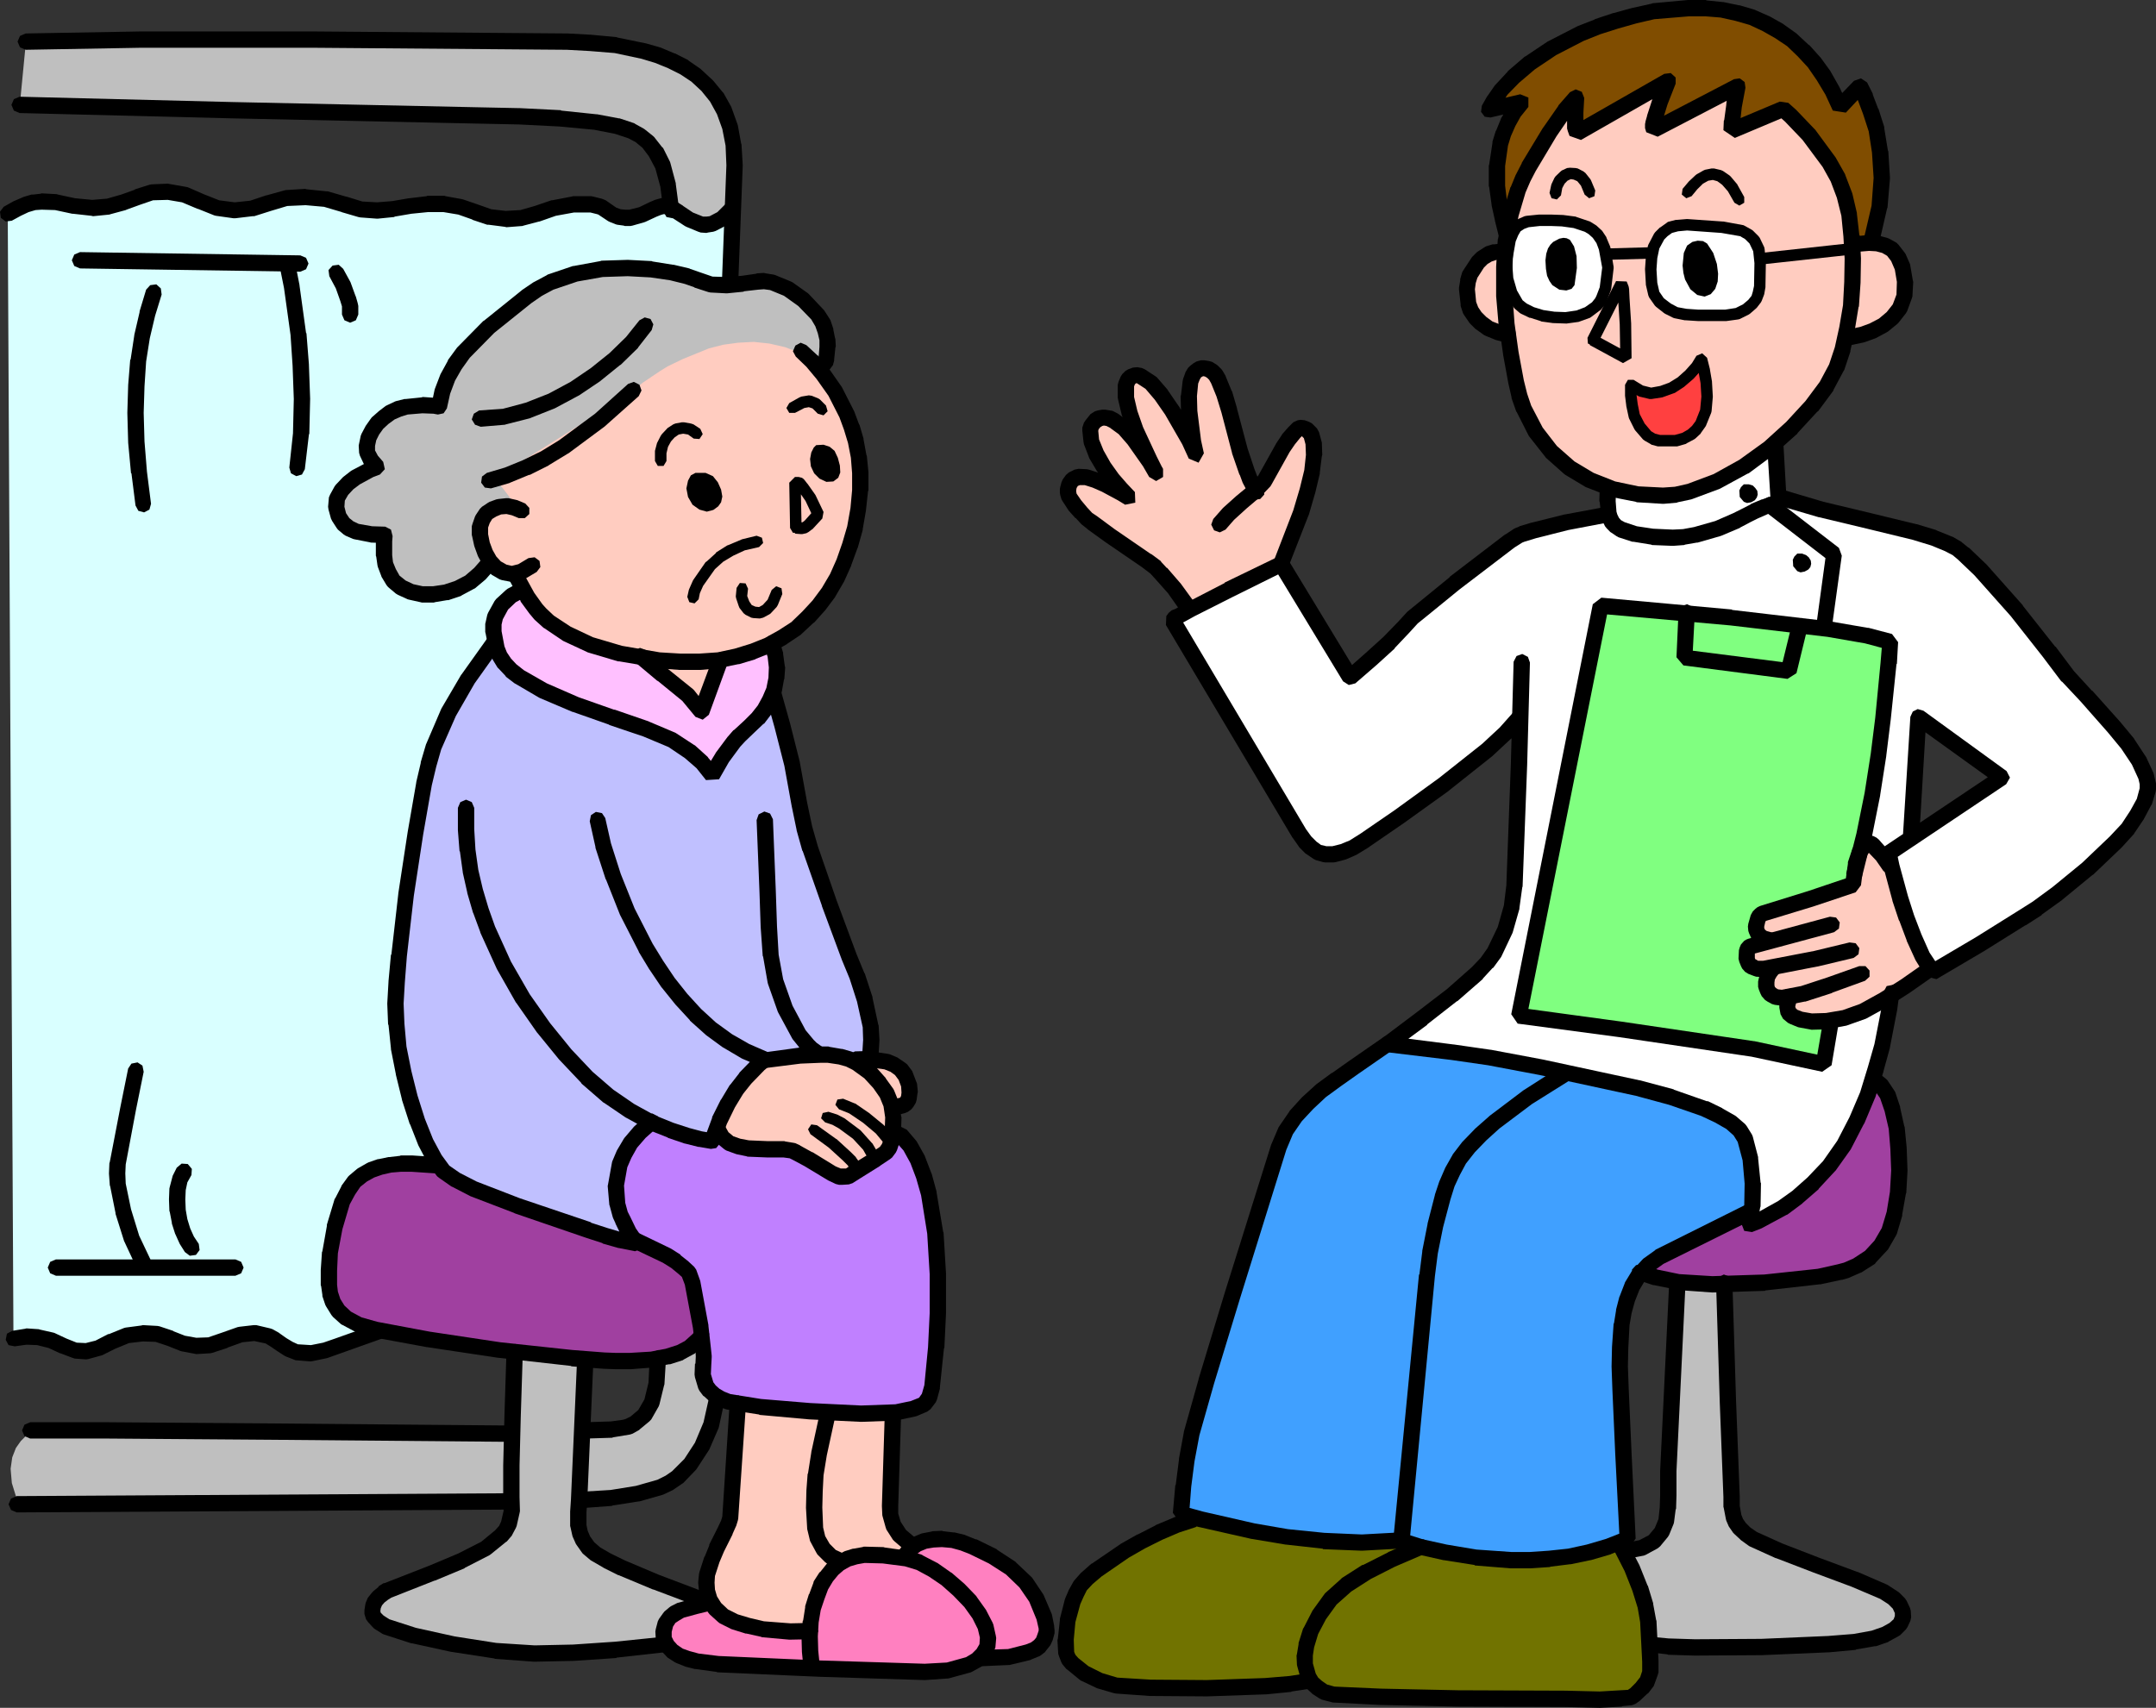 <svg xmlns="http://www.w3.org/2000/svg" xmlns:xlink="http://www.w3.org/1999/xlink" viewBox="0 0 264.1 209.25"><rect x="0" y="0" width="264.1" height="209.25" fill="#333333" stroke="none"/><defs><style>.cls-1,.cls-2{fill:none;}.cls-1{clip-rule:evenodd;}.cls-2{fill-rule:evenodd;}.cls-3{clip-path:url(#clip-path);}.cls-4{fill:#d9ffff;}.cls-5{fill:#a040a0;}.cls-6{fill:#fff;}.cls-7{fill:#80ff80;}.cls-8{fill:#bfbfbf;}.cls-9{fill:#717300;}.cls-10{fill:#40a0ff;}.cls-11{fill:#ffccc0;}.cls-12{fill:#804d00;}.cls-13{fill:#ff80c0;}.cls-14{fill:#c080ff;}.cls-15{fill:#c0c0ff;}.cls-16{fill:#ffc0ff;}.cls-17{fill:#ff4040;}.cls-18{stroke:#000;stroke-linecap:square;stroke-miterlimit:10;stroke-width:0;}</style><clipPath id="clip-path" transform="translate(-2.65 -2.65)"><polygon class="cls-1" points="0 0 269.4 0 269.4 214.5 0 214.5 0 0 0 0"/></clipPath></defs><title>q07</title><g id="レイヤー_2" data-name="レイヤー 2"><g id="レイヤー_1-2" data-name="レイヤー 1"><g class="cls-3"><polygon class="cls-4" points="45.99 163.21 65.49 142.67 91.88 52.14 89.63 25.89 88.48 27.04 87.23 27.74 86.58 27.84 85.88 27.79 84.44 27.19 82.19 25.74 81.19 25.54 80.83 25.54 80.03 25.89 78.64 26.54 77.24 26.99 76.54 26.99 75.79 26.89 75.04 26.59 74.29 26.09 73.44 25.59 72.44 25.34 70.19 25.29 67.84 25.79 65.79 26.44 63.89 26.99 61.94 27.14 59.99 26.89 58.19 26.29 56.39 25.64 54.44 25.29 52.34 25.29 50.24 25.54 48.19 25.89 46.19 26.04 44.19 25.89 42.14 25.34 39.89 24.69 37.44 24.44 35.04 24.59 32.89 25.19 30.84 25.84 28.75 26.04 26.59 25.79 25.59 25.44 24.6 24.99 22.6 24.14 20.6 23.79 18.6 23.89 16.85 24.44 15.15 25.09 13.3 25.59 11.3 25.79 9.05 25.54 6.9 25.09 5.05 24.94 4.15 25.09 3.15 25.34 2.1 25.79 0.95 26.44 1.65 164.31 3.2 164.06 4.7 164.16 6.25 164.51 7.75 165.21 9.2 165.76 10.6 165.86 12.05 165.46 13.7 164.66 15.55 163.91 17.45 163.66 19.25 163.76 20.9 164.31 22.4 164.91 24 165.21 25.7 165.11 27.55 164.46 29.45 163.76 30.34 163.61 31.19 163.61 32.04 163.71 32.89 164.01 34.54 165.01 35.39 165.56 36.29 165.91 38.14 166.11 39.84 165.76 41.39 165.21 46.59 163.36 45.99 163.21 45.99 163.21"/></g><g class="cls-3"><polygon class="cls-5" points="200.86 156.16 202.81 156.81 205.56 157.36 209.76 157.66 216.16 157.46 222.81 156.71 225.36 156.16 226.21 155.91 227.46 155.36 229.11 154.31 230.41 152.91 231.41 151.16 232.06 148.97 232.51 146.41 232.66 143.72 232.56 141.02 232.31 138.47 231.81 136.22 231.21 134.42 230.41 133.22 229.96 132.87 229.51 132.72 200.86 156.16 200.86 156.16"/></g><g class="cls-3"><polygon class="cls-6" points="196.96 63.34 191.91 64.28 187.91 65.28 186.41 65.73 186.01 65.88 184.97 66.58 178.17 71.78 174.37 74.88 173.02 75.98 171.92 77.18 170.17 79.03 167.97 81.03 165.37 83.28 156.97 69.43 150.47 72.58 145.92 74.93 144.37 75.73 143.97 75.98 143.67 76.33 159.17 102.43 159.87 103.43 160.62 104.18 161.42 104.73 162.32 104.98 163.37 104.98 164.52 104.67 165.77 104.13 167.22 103.23 171.37 100.38 176.87 96.43 182.22 92.18 184.41 90.13 186.07 88.28 186.41 81.43 186.07 93.98 185.52 108.87 185.16 111.42 184.37 114.17 183.07 116.97 182.12 118.27 180.97 119.47 177.87 122.17 174.22 125.07 169.97 128.27 177.92 129.17 182.42 129.87 188.81 131.07 200.66 133.62 204.76 134.72 208.76 136.12 210.51 136.97 212.01 137.82 213.11 138.77 213.76 139.82 214.41 142.32 214.71 145.27 214.66 148.12 214.26 150.37 215.41 149.91 218.36 148.31 220.16 146.97 222.11 145.27 224.06 143.17 225.91 140.57 227.46 137.57 228.76 134.42 229.76 131.32 230.56 128.37 231.46 123.72 231.71 121.87 236.16 119.67 239.56 117.57 240.81 116.72 241.16 116.42 241.85 115.37 242.06 114.77 242 114.02 241.35 112.22 240.11 110.12 238.61 107.92 235.56 104.18 234.11 102.58 235.01 88.18 245.21 95.58 231.36 104.83 231.71 106.47 232.76 110.37 233.56 112.77 234.46 115.17 235.51 117.47 236.71 119.42 242.56 115.97 247.6 112.82 249.55 111.57 252.05 109.77 255.7 106.78 259.15 103.48 260.65 101.78 261.8 100.13 262.65 98.53 263.1 97.03 263.1 96.28 262.9 95.43 262 93.48 260.65 91.43 258.95 89.38 255.55 85.58 253.3 83.18 251 80.13 247.05 75.13 242.56 70.08 240.5 68.13 239.75 67.53 238.71 66.93 236.86 66.19 234.51 65.48 228.96 64.14 223.11 62.73 217.86 61.19 196.96 63.34 196.96 63.34"/></g><g class="cls-3"><polygon class="cls-7" points="227.11 107.58 228.36 102.58 229.36 97.58 230.11 92.78 230.66 88.33 231.36 81.58 231.51 78.93 230.36 78.53 228.66 78.13 224.01 77.38 212.06 75.93 196.06 74.48 186.07 124.77 198.46 126.42 214.71 128.82 223.41 130.67 224.31 125.32 227.11 107.58 227.11 107.58"/></g><g class="cls-3"><polygon class="cls-8" points="199.01 190.36 201.16 189.96 201.96 189.61 202.61 189.16 203.16 188.61 203.56 188.01 204.11 186.61 204.31 185.11 204.36 183.51 204.36 180.56 205.46 157.66 211.21 157.46 211.66 172.01 212.11 183.71 212.11 184.91 212.36 186.21 212.66 186.91 213.11 187.56 213.81 188.21 214.71 188.86 217.91 190.31 222.46 192.06 227.16 193.81 230.76 195.35 231.91 196.1 232.66 196.85 233.06 197.7 233.11 198.5 232.76 199.25 232.06 199.95 230.96 200.55 229.51 201.05 227.21 201.45 223.96 201.75 215.76 202.1 207.61 202.15 204.36 202.05 202.16 201.8 199.01 190.36 199.01 190.36"/></g><g class="cls-3"><polygon class="cls-9" points="174.07 189.81 170.47 191.31 167.42 192.91 164.92 194.5 162.97 196.25 161.57 198.2 160.57 200.15 160.02 201.9 159.82 203.1 159.87 204.25 160.27 205.7 160.67 206.45 161.32 207.05 162.17 207.6 163.32 207.9 169.12 208.2 178.57 208.4 191.81 208.45 195.96 208.5 198.61 208.35 199.56 208.25 199.81 208.25 200.31 207.9 201.11 207.15 201.76 206.25 202.16 205.2 202.16 203.85 202.06 201.9 201.91 198.95 201.56 197.05 200.91 194.91 199.91 192.41 198.46 189.61 174.07 189.81 174.07 189.81"/></g><g class="cls-3"><polygon class="cls-9" points="146.17 186.46 144.12 187.16 141.97 188.06 139.82 189.16 137.78 190.31 134.33 192.66 133.13 193.71 132.33 194.6 131.83 195.46 131.38 196.5 130.78 198.9 130.53 201.2 130.63 202.9 130.88 203.5 131.38 204.15 132.78 205.25 134.68 206.2 136.72 206.8 140.92 207.1 147.82 207.15 155.02 206.9 158.07 206.6 160.37 206.25 176.57 200.6 185.77 181.51 146.17 186.46 146.17 186.46"/></g><g class="cls-3"><polygon class="cls-10" points="170.17 128.07 165.77 131.12 163.72 132.57 161.82 133.97 160.17 135.47 158.72 137.07 157.52 138.82 156.67 140.82 150.97 159.01 147.77 169.56 145.97 175.96 145.37 179.21 144.97 182.36 144.67 185.71 147.12 186.41 153.52 187.86 157.62 188.56 162.12 189.11 166.82 189.31 171.47 189.06 174.07 189.86 177.02 190.5 180.77 191.1 185.12 191.46 187.41 191.46 189.81 191.31 192.21 191 194.61 190.5 197.01 189.81 199.36 188.86 198.86 178.36 198.51 170.46 198.41 167.66 198.46 165.41 198.66 162.56 198.91 161.01 199.31 159.41 199.91 157.91 200.76 156.51 201.86 155.26 203.26 154.31 214.36 148.76 214.56 147.41 214.86 144.32 214.81 142.57 214.61 140.87 214.11 139.47 213.26 138.47 211.41 137.47 208.01 136.07 203.36 134.42 197.71 132.67 191.31 131.02 184.47 129.57 177.32 128.52 173.72 128.22 170.17 128.07 170.17 128.07"/></g><g class="cls-3"><polygon class="cls-11" points="149.37 64.53 150.47 63.23 152.07 61.79 153.77 60.39 154.92 59.19 157.12 55.19 157.82 54.14 158.57 53.29 159.12 52.74 159.47 52.69 160.02 52.89 160.62 53.49 160.92 54.54 160.97 56.09 160.72 58.04 160.17 60.39 159.37 63.13 156.87 69.53 149.37 64.53 149.37 64.53"/></g><g class="cls-3"><polygon class="cls-11" points="153.92 60.54 152.77 58.09 151.87 55.54 150.57 50.59 149.97 48.49 149.27 46.84 148.92 46.24 148.47 45.74 147.97 45.49 147.37 45.39 146.82 45.54 146.37 45.89 146.07 46.39 145.82 47.09 145.62 48.79 145.67 50.74 146.17 54.39 146.52 56.04 145.67 54.29 143.57 50.59 142.27 48.69 140.97 47.19 139.67 46.34 139.12 46.24 138.87 46.29 138.57 46.44 138.17 46.84 137.92 47.44 137.92 49.04 138.37 50.94 139.12 52.99 140.77 56.64 141.62 58.24 140.82 56.89 138.87 54.14 137.67 52.79 136.43 51.84 135.82 51.54 135.22 51.44 134.68 51.54 134.13 51.89 133.72 52.39 133.53 52.99 133.68 54.39 134.28 55.94 135.22 57.54 136.28 58.99 137.28 60.19 138.32 61.29 137.42 60.74 135.38 59.64 134.18 59.14 133.08 58.79 132.08 58.74 131.38 59.09 130.98 59.64 130.83 60.14 130.83 60.69 130.98 61.19 131.63 62.13 132.48 63.13 133.83 64.39 135.97 65.94 140.42 68.98 141.32 69.68 142.22 70.53 143.82 72.38 145.42 74.58 156.97 69.43 153.92 60.54 153.92 60.54"/></g><g class="cls-3"><polygon class="cls-11" points="219.21 122.37 218.91 123.57 219.06 124.37 219.66 124.87 220.51 125.22 221.86 125.42 223.76 125.42 225.96 125.02 228.21 124.22 230.76 122.82 233.41 121.12 236.41 119.02 219.21 122.37 219.21 122.37"/></g><g class="cls-3"><polygon class="cls-11" points="217.21 118.92 216.81 119.42 216.51 119.97 216.36 120.57 216.36 121.17 216.56 121.72 216.96 122.17 217.51 122.42 218.31 122.52 220.86 122.02 224.11 121.02 228.11 119.57 217.21 118.92 217.21 118.92"/></g><g class="cls-3"><polygon class="cls-11" points="224.41 113.57 214.41 116.27 214.16 116.42 214.01 116.77 213.96 117.82 214.16 118.32 214.51 118.72 215.16 118.97 216.01 119.02 222.41 117.77 226.81 116.72 224.41 113.57 224.41 113.57"/></g><g class="cls-3"><polygon class="cls-11" points="216.81 115.52 215.96 115.27 215.41 114.82 215.16 114.27 215.11 113.72 215.41 112.67 215.71 112.32 216.01 112.17 221.81 110.42 227.01 108.67 227.31 106.22 227.86 104.58 228.46 103.73 228.71 103.58 229.01 103.63 229.71 104.18 230.56 105.13 231.51 106.47 235.96 118.67 234.31 120.32 233.61 120.97 231.81 122.37 229.31 123.62 227.91 123.97 226.46 123.97 224.01 123.32 222.21 122.37 221.01 121.32 220.21 120.47 216.81 115.52 216.81 115.52"/></g><g class="cls-3"><polygon class="cls-6" points="196.96 60.09 196.91 61.73 197.06 63.13 197.16 63.63 197.51 64.33 197.96 64.78 198.56 65.19 200.26 65.73 202.41 66.08 204.91 66.19 206.26 66.08 207.71 65.83 210.46 65.03 212.71 64.08 213.96 63.44 216.21 62.38 217.86 61.73 217.46 54.74 196.96 60.09 196.96 60.09"/></g><g class="cls-3"><polygon class="cls-11" points="183.97 31.09 183.12 31.19 182.32 31.44 181.62 31.89 181.02 32.49 180.07 33.94 179.82 34.79 179.67 35.69 179.87 37.49 180.17 38.39 180.72 39.19 181.42 39.89 182.32 40.54 183.42 40.99 184.77 41.34 183.97 31.09 183.97 31.09"/></g><g class="cls-3"><polygon class="cls-11" points="227.01 30.24 228.96 30.04 229.96 30.14 230.91 30.39 231.81 30.89 232.51 31.79 233.06 33.04 233.36 34.79 233.26 36.59 232.71 38.09 231.81 39.24 230.71 40.14 229.41 40.79 228.16 41.24 226.06 41.69 227.01 30.24 227.01 30.24"/></g><g class="cls-3"><polygon class="cls-12" points="184.52 28.89 184.07 27.09 183.67 25.29 183.37 23.09 183.37 20.59 183.77 17.95 184.16 16.65 184.72 15.3 185.47 14.05 186.41 12.8 182.37 13.7 183.02 12.55 183.91 11.3 185.37 9.7 187.41 7.95 190.12 6.15 193.61 4.4 195.66 3.55 197.91 2.8 200.26 2.15 202.51 1.7 204.76 1.4 206.86 1.25 208.96 1.3 210.91 1.5 212.81 1.9 214.66 2.45 216.36 3.2 217.96 4.1 219.51 5.2 220.91 6.5 222.21 7.95 223.41 9.6 224.46 11.45 225.41 13.45 227.81 10.85 228.51 12.25 229.16 13.95 229.86 16.15 230.31 18.89 230.51 22.05 230.21 25.64 229.31 29.49 184.52 28.89 184.52 28.89"/></g><g class="cls-3"><polygon class="cls-11" points="193.06 12.25 192.96 14.05 192.96 15.5 192.96 16 193.16 16.6 204.36 10.2 203.36 12.7 202.71 14.7 202.51 15.45 202.46 15.65 202.61 16.2 212.86 10.85 212.41 13.3 212.16 15.15 212.11 16.3 218.41 13.65 219.36 14.5 221.56 16.8 224.06 20.2 225.16 22.14 225.96 24.24 226.51 26.59 226.81 29.19 226.96 31.99 226.91 34.89 226.71 37.74 226.26 40.49 225.71 43.04 224.96 45.29 223.76 47.54 221.91 50.04 219.51 52.64 216.71 55.19 213.61 57.44 210.31 59.29 206.96 60.54 205.31 60.89 203.71 61.04 200.56 60.84 197.56 60.19 194.76 59.14 192.26 57.59 190.01 55.64 188.12 53.24 186.66 50.39 186.12 48.79 185.72 47.09 185.07 43.54 184.57 39.99 184.27 36.49 184.27 33.04 184.47 29.69 185.07 26.54 185.97 23.54 186.57 22.09 187.26 20.75 189.87 16.45 191.66 13.85 193.06 12.25 193.06 12.25"/></g><g class="cls-3"><polygon class="cls-11" points="101.43 173.36 100.33 178.41 99.93 180.96 99.78 182.96 99.73 185.01 99.88 187.61 100.18 188.86 100.83 190.06 101.78 191 103.13 191.66 101.43 173.36 101.43 173.36"/></g><g class="cls-3"><polygon class="cls-13" points="110.88 190.91 111.48 190.11 112.28 189.5 113.23 189.11 114.28 188.91 115.43 188.86 116.68 189 117.93 189.31 119.18 189.81 121.63 191 123.83 192.46 125.63 194.1 126.93 196.05 127.93 198.4 128.18 199.65 128.23 200.15 128.03 200.9 127.78 201.45 127.38 201.95 126.78 202.4 125.93 202.75 123.63 203.3 120.28 203.45 110.88 190.91 110.88 190.91"/></g><g class="cls-3"><polygon class="cls-13" points="99.43 204.55 99.23 202.6 99.18 200.75 99.33 199 99.58 197.4 100.03 195.96 100.53 194.6 101.23 193.5 101.98 192.56 102.83 191.85 103.78 191.31 104.78 191 105.83 190.81 108.23 190.85 111.03 191.25 112.63 191.75 114.28 192.6 115.93 193.75 117.48 195.1 118.88 196.55 119.98 198.1 120.73 199.55 121.03 200.9 120.93 202.05 120.43 202.95 119.68 203.7 118.68 204.25 116.13 204.95 113.28 205.15 100.48 204.75 87.93 204.2 85.38 203.85 84.19 203.55 83.19 203.15 82.33 202.6 81.69 201.9 81.33 201.1 81.28 200.15 81.53 199.2 81.98 198.4 82.64 197.8 83.39 197.35 85.13 196.75 87.03 196.6 105.08 196.9 99.43 204.55 99.43 204.55"/></g><g class="cls-3"><polygon class="cls-11" points="90.38 172.26 89.43 186.31 89.23 186.96 88.83 187.86 87.78 189.96 87.23 191.35 86.63 193.21 86.53 194.21 86.63 195.25 86.93 196.3 87.58 197.35 88.63 198.3 90.03 199 91.63 199.5 93.43 199.85 96.78 200.15 99.23 200.15 99.58 198.55 100.03 196.95 100.73 195.16 101.68 193.41 102.28 192.6 102.93 191.91 103.68 191.35 104.48 191 105.38 190.81 106.38 190.85 108.18 191.06 109.53 191.06 110.48 190.85 111.08 190.6 111.43 190.25 111.58 189.96 111.63 189.61 110.23 188.41 109.43 187.16 109.08 185.91 109.03 184.81 109.38 173.51 90.38 172.26 90.38 172.26"/></g><g class="cls-3"><polygon class="cls-8" points="2.05 184.61 62.29 184.26 71.54 184.06 74.89 183.81 78.08 183.31 80.89 182.51 82.03 181.96 82.98 181.31 84.58 179.66 85.98 177.51 87.13 174.86 87.78 171.86 87.28 171.31 86.23 170.01 85.73 169.16 85.43 168.26 85.38 167.36 85.68 166.51 85.98 165.81 85.93 165.41 85.53 165.26 84.88 165.26 82.98 165.76 80.58 166.71 80.39 169.86 79.83 172.11 78.94 173.66 77.79 174.66 76.44 175.21 74.94 175.46 71.69 175.56 62.44 175.96 33.49 175.71 13.35 175.56 3.7 175.56 3.1 176.01 2.55 176.56 1.95 177.41 1.5 178.56 1.3 179.96 1.45 181.71 2.1 183.81 2.05 184.61 2.05 184.61"/></g><g class="cls-3"><polygon class="cls-8" points="71.69 166.86 70.94 184.06 70.84 185.51 70.84 187.26 71.04 188.16 71.44 189.06 72.04 189.91 72.99 190.71 74.39 191.5 76.19 192.41 80.39 194.16 85.53 196.05 84.69 196.55 82.94 197.85 82.03 198.7 81.39 199.7 81.08 200.7 81.14 201.25 81.28 201.8 75.44 202.45 70.24 202.8 68.24 202.95 65.44 202.9 60.69 202.5 55.49 201.7 50.69 200.7 47.29 199.6 46.34 199 45.79 198.4 45.59 197.75 45.69 197.1 45.94 196.5 46.39 195.96 46.94 195.5 47.49 195.16 52.89 193.06 56.49 191.5 57.84 190.91 59.49 189.96 61.34 188.51 61.94 187.81 62.34 187.06 62.69 185.51 62.64 183.71 62.64 179.86 62.79 173.86 63.04 165.96 71.69 166.86 71.69 166.86"/></g><g class="cls-3"><polygon class="cls-5" points="53.39 143.07 50.44 142.87 49.09 142.87 47.79 143.02 46.59 143.27 45.44 143.67 44.39 144.27 43.44 145.07 42.64 146.16 41.94 147.51 40.99 150.66 40.44 153.76 40.29 155.96 40.29 157.76 40.44 158.81 40.79 159.86 41.44 160.91 42.44 161.81 43.94 162.61 45.99 163.21 52.49 164.36 61.14 165.66 70.04 166.71 73.99 167.01 75.34 167.06 77.24 167.06 79.78 166.86 81.78 166.46 83.33 165.96 84.44 165.41 85.63 164.36 85.93 163.91 85.48 160.31 84.73 157.36 84.33 156.26 84.23 155.91 83.48 154.96 82.44 154.06 80.94 153.26 77.39 151.87 72.84 150.56 53.39 143.07 53.39 143.07"/></g><g class="cls-3"><polygon class="cls-14" points="77.44 152.12 81.69 154.16 82.78 154.86 83.73 155.61 84.38 156.21 84.83 157.46 85.83 162.86 86.13 165.56 86.23 166.51 86.13 167.46 86.08 168.76 86.48 170.11 86.93 170.71 87.53 171.26 88.28 171.71 89.23 172.06 93.13 172.66 99.23 173.21 105.48 173.51 109.78 173.36 111.88 172.91 113.18 172.36 113.83 171.51 114.18 170.21 114.68 165.41 114.88 161.21 114.88 156.36 114.58 151.31 114.23 148.87 113.78 146.52 113.18 144.37 112.43 142.42 111.48 140.72 110.33 139.37 88.13 126.62 70.84 129.67 77.44 152.12 77.44 152.12"/></g><g class="cls-3"><polygon class="cls-15" points="60.44 79.13 57.34 83.48 54.94 87.58 53.14 91.78 52.49 93.98 51.94 96.33 50.89 102.38 49.74 109.92 48.89 117.37 48.59 120.62 48.44 123.27 48.54 125.77 48.84 128.67 49.44 131.72 50.19 134.77 51.14 137.67 52.14 140.27 53.24 142.37 54.34 143.77 55.84 144.82 57.99 145.91 63.34 148.01 68.64 149.81 72.09 151.01 74.09 151.71 75.99 152.26 77.99 152.66 77.04 151.31 76.29 149.76 75.99 149.12 75.64 147.81 75.44 145.52 75.89 142.97 76.44 141.67 77.24 140.32 78.39 139.02 79.83 137.67 60.44 79.13 60.44 79.13"/></g><g class="cls-3"><polygon class="cls-11" points="104.78 130.12 106.58 130.07 108.58 130.37 109.53 130.77 110.33 131.32 110.93 132.12 111.33 133.17 111.43 134.17 111.33 134.92 111.03 135.42 110.63 135.72 109.88 135.92 109.48 135.92 104.78 130.12 104.78 130.12"/></g><g class="cls-3"><polygon class="cls-11" points="93.58 130.22 97.98 129.62 100.53 129.52 101.48 129.52 102.93 129.77 104.93 130.52 106.53 131.67 107.73 133.02 108.63 134.27 109.18 135.62 109.43 137.17 109.38 138.67 109.23 140.02 108.93 140.92 108.48 141.52 107.28 142.32 104.88 143.77 103.93 144.42 103.13 144.47 102.78 144.47 101.93 144.07 99.03 142.32 97.58 141.52 97.03 141.27 96.08 141.12 94.08 141.12 91.63 141.02 90.43 140.77 89.33 140.37 88.48 139.67 87.88 138.62 93.58 130.22 93.58 130.22"/></g><g class="cls-3"><polygon class="cls-15" points="73.19 100.73 73.89 103.88 75.14 107.72 76.84 111.97 79.08 116.42 80.39 118.57 81.83 120.67 83.44 122.72 85.19 124.62 87.08 126.32 89.13 127.82 91.33 129.12 93.68 130.12 92.98 130.67 91.28 132.42 90.23 133.77 89.18 135.52 88.13 137.62 87.23 140.12 85.78 139.87 84.19 139.47 82.14 138.77 79.73 137.82 77.19 136.42 74.54 134.62 71.89 132.32 69.24 129.52 66.59 126.27 64.04 122.62 61.74 118.57 59.74 114.17 58.89 111.87 58.19 109.47 57.64 107.03 57.29 104.48 57.09 101.93 57.09 99.28 73.19 100.73 73.19 100.73"/></g><g class="cls-3"><polygon class="cls-15" points="94.78 85.43 95.83 89.18 97.03 93.93 97.93 98.88 98.53 101.78 99.23 104.28 101.58 110.97 104.03 117.57 104.98 119.87 105.93 122.77 106.63 126.02 106.73 127.67 106.63 129.37 104.23 129.17 98.73 128.97 95.58 129.07 92.53 129.37 89.98 130.02 88.93 130.47 88.13 131.02 87.23 131.52 85.88 131.87 82.23 132.12 77.59 131.82 72.64 131.17 67.79 130.32 63.64 129.42 60.69 128.62 59.54 128.02 59.24 122.12 58.79 110.12 58.19 93.08 58.29 90.53 58.59 87.98 58.74 86.93 59.14 85.18 60.09 82.48 61.44 80.33 62.34 79.58 63.34 79.13 64.54 79.03 65.89 79.33 94.78 85.43 94.78 85.43"/></g><g class="cls-3"><polygon class="cls-16" points="63.94 72.58 62.64 73.28 61.44 74.33 60.64 75.83 60.44 76.73 60.44 77.73 60.84 79.73 61.79 81.53 63.64 83.23 66.54 84.93 70.54 86.58 74.94 88.13 79.14 89.58 82.33 90.93 84.48 92.38 86.03 93.78 87.23 95.28 88.48 93.13 89.93 91.18 90.58 90.43 91.83 89.28 92.83 88.33 93.63 87.28 94.33 86.08 94.83 84.78 95.08 83.43 95.18 82.03 94.98 80.58 94.53 79.13 63.94 72.58 63.94 72.58"/></g><g class="cls-3"><polygon class="cls-11" points="78.44 80.68 81.19 82.98 84.28 85.48 85.93 87.53 88.23 81.23 78.44 80.68 78.44 80.68"/></g><g class="cls-3"><polygon class="cls-8" points="101.08 44.74 101.23 44.19 101.38 42.79 101.33 41.84 101.13 40.84 100.78 39.84 100.13 38.84 98.43 37.04 96.53 35.69 94.58 34.89 93.63 34.74 92.78 34.79 90.98 35.04 88.98 35.24 87.08 35.14 85.38 34.59 84.19 34.14 82.28 33.69 79.78 33.29 76.89 33.14 73.74 33.24 70.49 33.84 67.39 34.89 65.89 35.69 64.49 36.64 59.89 40.34 58.19 41.94 56.79 43.44 55.69 44.94 54.84 46.54 54.19 48.24 53.79 50.14 53.19 50.04 51.74 49.94 49.79 50.14 48.79 50.39 47.84 50.84 46.99 51.49 46.19 52.19 45.59 53.04 45.14 53.89 44.94 54.79 44.99 55.74 45.44 56.64 46.19 57.49 45.34 57.79 43.54 58.74 42.64 59.44 41.84 60.34 41.29 61.34 41.19 62.48 41.49 63.59 42.04 64.44 42.74 65.03 43.64 65.44 45.49 65.78 47.14 65.83 47.04 66.58 47.04 68.38 47.19 69.43 47.59 70.48 48.19 71.48 49.14 72.28 50.34 72.83 51.69 73.13 53.14 73.13 54.64 72.88 56.14 72.38 57.54 71.63 58.79 70.58 59.89 69.33 101.08 44.74 101.08 44.74"/></g><g class="cls-3"><polygon class="cls-11" points="98.13 43.29 99.48 44.54 100.83 46.14 102.33 48.29 103.73 51.04 104.33 52.64 104.83 54.34 105.18 56.24 105.38 58.24 105.38 60.39 105.13 62.69 104.73 64.98 104.13 67.13 103.38 69.18 102.53 71.08 101.48 72.88 100.28 74.48 98.98 75.93 97.53 77.28 95.88 78.38 94.13 79.38 92.23 80.13 90.23 80.73 88.03 81.18 85.73 81.38 83.28 81.38 80.73 81.18 75.99 80.38 72.29 79.28 69.39 77.93 67.24 76.48 65.69 74.93 64.59 73.43 63.19 70.83 65.24 69.53 63.89 70.33 62.74 70.63 61.69 70.43 60.74 69.88 59.99 69.08 59.44 68.08 59.04 66.98 58.79 65.83 58.79 64.78 59.09 63.94 59.59 63.19 60.34 62.69 61.14 62.38 62.09 62.28 62.99 62.48 63.94 62.88 60.64 58.59 76.89 48.39 78.73 46.89 80.89 45.44 81.78 44.89 83.64 43.99 86.83 42.69 88.58 42.24 90.43 41.99 92.33 41.89 94.23 42.09 96.18 42.54 98.13 43.29 98.13 43.29"/></g><g class="cls-3"><polygon class="cls-8" points="2.4 13.15 28.34 13.8 58.79 14.45 63.64 14.55 68.64 14.8 72.94 15.25 75.59 15.75 77.39 16.35 78.39 16.9 79.39 17.7 80.33 18.89 81.19 20.59 81.83 23 82.23 26.09 83.33 26.59 85.78 27.34 87.13 27.39 88.38 27.04 88.88 26.69 89.28 26.19 89.58 25.49 89.78 24.64 89.43 34.99 89.98 20.55 89.83 18.05 89.43 15.85 88.73 13.9 87.78 12.2 86.63 10.8 85.28 9.55 83.83 8.55 82.23 7.75 80.58 7.05 78.83 6.55 75.44 5.85 72.24 5.55 69.49 5.4 38.14 5.1 17.35 5.15 10 5.2 3.15 5.4 2.4 13.15 2.4 13.15"/></g><g class="cls-3"><polygon class="cls-6" points="202.31 31.84 202.56 30.59 203.26 29.24 203.81 28.69 204.51 28.19 205.46 27.94 206.66 27.84 210.96 28.14 213.41 28.59 214.21 28.99 214.91 29.74 215.46 30.89 215.61 32.49 215.56 35.39 215.41 36.24 215.16 36.89 214.66 37.54 213.91 38.19 212.81 38.74 211.36 38.94 208.06 38.94 206.51 38.84 205.26 38.59 204.26 38.09 203.31 37.34 202.61 36.34 202.31 35.04 202.21 33.29 202.31 31.84 202.31 31.84"/></g><g class="cls-3"><polygon class="cls-6" points="184.97 29.69 185.32 28.79 185.77 28.14 186.37 27.74 187.07 27.44 188.56 27.29 189.97 27.29 191.37 27.34 192.91 27.54 194.41 28.04 195.66 28.94 196.16 29.69 196.56 30.69 196.96 33.09 196.66 35.64 196.21 36.84 196.01 37.24 195.51 37.84 194.51 38.59 193.26 39.04 191.81 39.24 190.37 39.19 188.91 38.99 187.66 38.59 186.62 38.09 185.97 37.54 185.16 36.19 184.66 34.44 184.52 32.29 184.97 29.69 184.97 29.69"/></g><g class="cls-3"><polygon class="cls-17" points="199.76 47.44 200.96 48.19 202.21 48.44 203.51 48.29 204.76 47.79 205.91 47.09 206.96 46.19 207.81 45.24 208.41 44.29 208.76 45.69 209.01 47.14 209.11 48.89 208.96 50.64 208.31 52.24 207.81 52.94 207.16 53.54 206.31 53.99 205.26 54.29 203.26 54.29 202.51 54.09 201.81 53.69 200.86 52.59 200.21 51.29 199.91 49.89 199.76 48.69 199.76 47.44 199.76 47.44"/></g><g class="cls-3"><polygon class="cls-18" points="207.61 75.08 207.36 74.38 206.66 74.03 205.96 74.28 205.61 74.98 205.36 80.53 206.21 81.53 218.96 83.18 220.06 82.48 221.41 76.93 221.31 76.18 220.71 75.73 219.96 75.83 219.51 76.43 218.36 81.13 207.36 79.73 207.61 75.08 207.61 75.08"/></g><g class="cls-3"><polygon class="cls-18" points="201.16 154.91 200.41 155.01 199.91 155.56 200.01 156.31 200.56 156.81 202.51 157.46 202.61 157.46 205.36 158.01 205.51 158.06 209.71 158.36 209.81 158.36 216.21 158.16 216.26 158.11 222.91 157.36 223.01 157.36 225.56 156.81 225.66 156.81 226.51 156.56 226.61 156.51 227.86 155.96 228.01 155.91 229.66 154.86 229.81 154.66 231.11 153.26 231.26 153.11 232.26 151.37 232.36 151.16 233.01 148.97 233.01 148.81 233.46 146.27 233.51 146.16 233.66 143.47 233.66 143.37 233.56 140.67 233.56 140.62 233.31 138.07 233.26 137.97 232.76 135.72 232.76 135.62 232.16 133.82 232.01 133.57 231.21 132.37 231.01 132.17 230.56 131.82 230.26 131.62 229.81 131.47 229.06 131.57 228.56 132.12 228.66 132.87 229.21 133.37 229.51 133.47 229.66 133.62 230.31 134.57 230.86 136.17 231.36 138.32 231.56 140.77 231.66 143.42 231.51 146.02 231.11 148.47 230.51 150.46 229.61 152.01 228.46 153.26 227.01 154.21 225.86 154.71 225.11 154.91 222.66 155.46 216.11 156.16 209.76 156.36 205.71 156.11 203.06 155.56 201.16 154.91 201.16 154.91"/></g><g class="cls-3"><polygon class="cls-18" points="212.21 157.11 211.86 156.41 211.16 156.16 210.46 156.51 210.21 157.21 210.66 171.76 210.66 171.76 211.11 183.41 211.11 184.61 211.16 184.81 211.41 186.11 211.46 186.31 211.76 187.01 211.86 187.16 212.31 187.81 212.46 187.96 213.16 188.61 213.26 188.71 214.16 189.36 214.31 189.46 217.51 190.91 217.56 190.91 222.11 192.66 222.11 192.66 226.81 194.41 230.31 195.9 231.31 196.55 231.86 197.1 232.11 197.65 232.11 198 231.96 198.4 231.46 198.85 230.56 199.35 229.26 199.8 227.06 200.2 223.91 200.45 215.76 200.8 207.61 200.85 204.41 200.75 202.26 200.55 201.56 200.75 201.21 201.4 201.41 202.1 202.06 202.45 204.26 202.7 204.31 202.75 207.56 202.85 207.61 202.85 215.76 202.8 215.81 202.8 224.01 202.45 224.06 202.45 227.31 202.15 227.36 202.1 229.66 201.7 229.81 201.7 231.26 201.2 231.41 201.1 232.51 200.5 232.76 200.35 233.46 199.65 233.66 199.35 234.01 198.6 234.11 198.15 234.06 197.35 233.96 197 233.56 196.15 233.36 195.85 232.61 195.1 232.46 195 231.31 194.25 231.16 194.16 227.56 192.6 227.51 192.6 222.81 190.85 218.31 189.11 215.21 187.71 214.41 187.16 213.86 186.61 213.51 186.11 213.31 185.61 213.11 184.51 213.11 183.41 213.11 183.36 212.66 171.66 212.66 171.66 212.21 157.11 212.21 157.11"/></g><g class="cls-3"><polygon class="cls-18" points="206.46 157.41 206.21 156.71 205.51 156.36 204.81 156.61 204.46 157.31 203.36 180.21 203.36 180.26 203.36 183.21 203.31 184.71 203.16 186.11 202.71 187.21 201.96 188.11 200.81 188.71 198.81 189.11 198.21 189.5 198.06 190.25 198.46 190.85 199.21 191 201.36 190.6 201.61 190.5 203.06 189.71 203.36 189.46 204.31 188.31 204.46 188.06 205.01 186.71 205.06 186.51 205.26 184.96 205.31 184.86 205.36 183.26 205.36 183.21 205.36 180.26 206.46 157.41 206.46 157.41"/></g><g class="cls-3"><polygon class="cls-18" points="174.47 190.41 174.97 189.86 174.97 189.11 174.42 188.61 173.67 188.61 170.07 190.16 170.02 190.21 166.97 191.75 166.87 191.75 164.37 193.35 164.27 193.46 162.32 195.21 162.17 195.41 160.77 197.35 160.72 197.45 159.72 199.4 159.62 199.55 159.07 201.3 159.07 201.45 158.87 202.65 158.82 202.85 158.87 204 158.92 204.2 159.32 205.65 159.42 205.85 159.82 206.6 160.02 206.85 160.67 207.45 160.77 207.55 161.62 208.1 161.92 208.25 163.07 208.55 163.27 208.6 169.07 208.9 169.12 208.9 178.57 209.1 178.57 209.1 191.81 209.15 195.96 209.25 196.01 209.25 198.66 209.1 198.71 209.05 199.66 208.95 199.76 208.95 200.01 208.9 200.36 208.75 200.86 208.4 200.96 208.3 201.76 207.55 201.91 207.45 202.56 206.6 202.66 206.35 203.06 205.25 203.16 204.9 203.16 203.55 203.16 203.5 203.06 201.55 203.06 201.55 202.91 198.6 202.86 198.45 202.51 196.55 202.51 196.45 201.86 194.3 201.81 194.25 200.81 191.75 200.76 191.66 199.31 188.86 198.76 188.36 198.01 188.46 197.51 189 197.61 189.75 199.01 192.5 199.96 194.91 200.61 197 200.91 198.75 201.06 201.65 201.06 201.65 201.16 203.6 201.16 204.75 200.91 205.5 200.36 206.2 199.71 206.85 199.41 207.05 199.41 207.05 198.51 207.1 195.96 207.25 191.81 207.15 191.81 207.15 178.57 207.1 169.17 206.9 163.47 206.65 162.57 206.4 161.92 205.95 161.47 205.55 161.17 205.05 160.82 203.8 160.82 202.85 160.97 201.85 161.47 200.2 162.42 198.4 163.72 196.6 165.52 195 167.92 193.46 170.87 191.96 174.47 190.41 174.47 190.41"/></g><g class="cls-3"><polygon class="cls-18" points="146.47 187.11 147.02 186.61 147.12 185.86 146.62 185.31 145.87 185.21 143.82 185.91 143.72 185.96 141.57 186.86 141.52 186.91 139.37 188.01 139.32 188.01 137.28 189.16 137.22 189.21 133.78 191.56 133.68 191.6 132.48 192.66 132.38 192.75 131.58 193.66 131.48 193.81 130.98 194.71 130.93 194.8 130.48 195.85 130.43 196 129.83 198.35 129.83 198.5 129.58 200.8 129.53 200.95 129.63 202.65 129.73 202.95 129.98 203.6 130.13 203.9 130.63 204.5 130.78 204.6 132.18 205.75 132.38 205.9 134.28 206.8 134.38 206.85 136.43 207.45 136.68 207.5 140.87 207.8 140.92 207.8 147.82 207.85 147.87 207.85 155.07 207.6 155.12 207.6 158.17 207.3 158.22 207.25 160.52 206.9 161.17 206.55 161.32 205.8 160.97 205.15 160.22 205 157.97 205.35 154.97 205.6 147.82 205.85 140.97 205.8 136.87 205.55 135.03 205 133.33 204.15 132.08 203.15 131.73 202.75 131.58 202.4 131.53 200.9 131.73 198.75 132.33 196.55 132.73 195.65 133.13 194.85 133.83 194.1 134.93 193.16 138.28 190.85 140.27 189.71 142.37 188.66 144.47 187.76 146.47 187.11 146.47 187.11"/></g><g class="cls-3"><polygon class="cls-18" points="192.37 132.32 192.76 131.67 192.62 130.92 192.01 130.52 191.26 130.62 186.57 133.62 186.51 133.67 182.47 136.72 182.42 136.77 180.72 138.27 180.67 138.32 179.22 139.82 179.12 139.92 177.97 141.42 177.92 141.52 177.07 143.02 177.02 143.12 176.37 144.62 176.32 144.72 175.77 146.37 175.77 146.41 174.87 149.91 174.87 149.97 174.22 153.26 174.22 153.36 173.87 156.16 173.82 156.16 170.67 188.66 170.92 189.36 171.57 189.75 172.27 189.5 172.67 188.86 175.77 156.36 176.12 153.61 176.77 150.37 177.67 146.97 178.17 145.37 178.82 143.97 179.57 142.57 180.67 141.17 182.07 139.72 183.67 138.27 187.66 135.27 192.37 132.32 192.37 132.32"/></g><g class="cls-3"><polygon class="cls-18" points="170.72 128.57 171.12 127.97 170.97 127.22 170.37 126.82 169.62 126.97 165.22 130.02 165.22 130.02 163.17 131.47 163.12 131.47 161.22 132.87 161.17 132.92 159.52 134.42 159.42 134.52 157.97 136.12 157.92 136.22 156.72 137.97 156.62 138.12 155.77 140.12 155.72 140.22 150.02 158.41 150.02 158.41 146.82 168.96 146.82 169.01 145.02 175.41 145.02 175.46 144.42 178.71 144.42 178.81 144.02 181.96 143.97 181.96 143.67 185.36 144.42 186.41 146.87 187.11 146.92 187.11 153.32 188.56 153.37 188.56 157.47 189.25 157.52 189.25 162.02 189.75 162.07 189.81 166.77 190 166.87 190 171.37 189.75 173.77 190.5 173.87 190.5 176.82 191.16 176.87 191.16 180.62 191.75 180.67 191.81 185.02 192.16 185.12 192.16 187.41 192.16 187.47 192.16 189.87 192 189.91 191.96 192.31 191.66 192.41 191.66 194.81 191.16 194.86 191.16 197.26 190.46 197.36 190.41 199.71 189.46 200.36 188.51 199.86 178.06 199.86 178.06 199.51 170.16 199.51 170.16 199.41 167.41 199.46 165.16 199.61 162.36 199.86 160.91 200.26 159.46 200.81 158.06 201.56 156.81 202.51 155.76 203.76 154.86 214.81 149.37 215.31 148.76 215.26 148.01 214.66 147.51 213.91 147.57 202.81 153.11 202.71 153.21 201.31 154.21 201.16 154.36 200.06 155.56 199.91 155.71 199.06 157.11 199.01 157.26 198.41 158.81 198.36 158.91 197.96 160.46 197.96 160.56 197.71 162.11 197.66 162.21 197.46 165.06 197.46 165.11 197.41 167.41 197.41 167.46 197.51 170.26 197.51 170.26 197.86 178.16 197.86 178.16 198.36 187.91 196.71 188.56 194.36 189.25 192.06 189.75 189.72 190 187.37 190.16 185.16 190.16 180.87 189.86 177.22 189.25 174.32 188.61 171.77 187.81 171.42 187.76 166.82 188.01 162.22 187.81 157.77 187.36 153.72 186.66 147.37 185.21 145.72 184.76 145.92 182.16 146.32 179.06 146.92 175.86 148.72 169.51 151.92 159.01 157.57 140.87 158.37 138.97 159.47 137.37 160.87 135.87 162.42 134.42 164.27 133.07 166.32 131.62 170.72 128.57 170.72 128.57"/></g><g class="cls-3"><polygon class="cls-18" points="148.62 63.59 148.37 64.28 148.72 64.98 149.42 65.23 150.12 64.89 151.17 63.69 152.72 62.28 154.42 60.84 154.47 60.79 155.62 59.59 155.77 59.34 157.97 55.39 158.62 54.44 159.27 53.64 159.57 53.34 159.37 53.39 159.47 53.44 159.72 53.69 159.92 54.44 159.97 55.74 159.77 57.59 159.22 59.84 158.42 62.53 155.97 68.88 155.97 69.63 156.52 70.13 157.27 70.13 157.77 69.58 160.27 63.19 160.32 63.09 161.12 60.34 161.12 60.34 161.67 58.04 161.67 57.89 161.92 55.89 161.97 55.74 161.92 54.24 161.87 54.04 161.57 52.94 161.32 52.49 160.72 51.89 160.37 51.69 159.82 51.49 159.32 51.44 158.97 51.49 158.42 51.74 157.87 52.29 157.82 52.34 157.07 53.19 157.02 53.29 156.32 54.34 156.27 54.44 154.12 58.29 153.12 59.39 151.42 60.79 151.42 60.79 149.82 62.23 149.72 62.34 148.62 63.59 148.62 63.59"/></g><g class="cls-3"><polygon class="cls-18" points="144.62 74.88 145.27 75.23 146.02 75.08 146.37 74.43 146.22 73.68 144.62 71.48 144.57 71.43 142.97 69.58 142.92 69.58 142.27 68.88 142.17 68.73 141.02 67.88 140.97 67.88 136.53 64.83 134.43 63.28 133.78 62.84 133.18 62.19 132.43 61.29 131.88 60.49 131.83 60.24 131.83 60.04 131.88 59.79 132.03 59.54 132.28 59.44 132.88 59.44 133.83 59.74 134.97 60.24 136.92 61.29 137.82 61.84 139.07 61.59 139.02 60.29 138.03 59.24 137.03 58.09 136.03 56.69 135.18 55.19 134.63 53.84 134.53 52.79 134.58 52.59 134.78 52.34 135.03 52.19 135.22 52.14 135.53 52.19 135.93 52.39 137.03 53.19 138.12 54.44 140.02 57.14 140.77 58.44 141.62 58.94 142.47 58.44 142.47 57.49 141.67 55.89 140.02 52.34 139.32 50.34 138.92 48.64 138.92 47.34 139.02 47.09 139.12 46.99 139.22 46.94 139.32 46.99 140.32 47.64 141.47 48.99 142.72 50.79 144.82 54.44 145.62 56.19 146.82 56.69 147.47 55.54 147.12 53.94 146.67 50.34 146.62 48.54 146.77 46.99 146.97 46.49 147.12 46.24 147.27 46.14 147.42 46.09 147.62 46.14 147.87 46.29 148.12 46.54 148.37 46.99 149.02 48.59 149.62 50.54 150.92 55.49 150.92 55.54 151.82 58.14 151.87 58.19 152.22 59.14 152.27 59.24 153.07 60.74 153.62 61.24 154.37 61.14 154.87 60.59 154.77 59.84 154.02 58.39 153.67 57.49 152.82 54.94 151.52 50.04 151.52 49.99 150.92 47.94 150.87 47.89 150.17 46.19 150.12 46.04 149.77 45.44 149.62 45.24 149.17 44.79 148.97 44.64 148.47 44.34 148.12 44.24 147.52 44.14 147.12 44.14 146.57 44.29 146.22 44.49 145.77 44.84 145.52 45.09 145.22 45.59 145.17 45.74 144.92 46.44 144.87 46.69 144.67 48.39 144.62 48.54 144.67 50.49 144.72 50.59 145.22 54.24 145.22 54.29 145.57 55.94 145.62 56.19 147.42 55.29 146.57 53.54 146.52 53.49 144.42 49.79 144.37 49.74 143.07 47.84 143.02 47.74 141.72 46.24 141.52 46.09 140.22 45.24 139.87 45.09 139.32 44.99 138.78 45.04 138.22 45.24 137.87 45.44 137.47 45.84 137.28 46.14 137.03 46.74 136.92 47.14 136.92 48.74 136.97 48.99 137.42 50.89 137.47 50.99 138.22 53.04 138.22 53.09 139.87 56.74 139.92 56.79 140.77 58.39 140.77 58.44 142.47 57.44 141.67 56.09 141.62 56.04 139.67 53.29 139.62 53.19 138.42 51.84 138.28 51.69 137.03 50.74 136.87 50.64 136.28 50.34 135.97 50.29 135.38 50.19 135.03 50.19 134.47 50.29 134.13 50.39 133.58 50.74 133.38 50.99 132.98 51.49 132.78 51.79 132.58 52.39 132.58 52.79 132.73 54.19 132.78 54.44 133.38 55.99 133.43 56.14 134.38 57.74 134.43 57.79 135.47 59.24 135.53 59.34 136.53 60.54 136.57 60.59 137.62 61.69 137.82 61.84 138.82 60.14 137.92 59.59 137.87 59.59 135.82 58.49 135.78 58.44 134.58 57.94 134.47 57.89 133.38 57.54 133.13 57.49 132.13 57.44 131.63 57.54 130.93 57.89 130.58 58.19 130.18 58.74 130.03 59.09 129.88 59.64 129.83 59.89 129.83 60.39 129.88 60.69 130.03 61.19 130.18 61.44 130.83 62.44 130.88 62.53 131.73 63.48 131.78 63.48 132.43 64.19 132.53 64.28 133.22 64.83 133.28 64.89 135.43 66.44 135.43 66.44 139.87 69.48 140.92 70.28 141.47 70.88 143.07 72.68 144.62 74.88 144.62 74.88"/></g><g class="cls-3"><polygon class="cls-18" points="220.16 122.32 220.06 121.57 219.46 121.12 218.71 121.22 218.26 121.82 217.96 123.02 217.96 123.47 218.11 124.27 218.41 124.82 219.01 125.32 219.31 125.47 220.16 125.82 220.31 125.87 221.66 126.12 221.91 126.17 223.81 126.12 223.96 126.07 226.16 125.67 226.31 125.62 228.56 124.82 228.66 124.77 231.21 123.37 231.31 123.32 233.96 121.62 233.96 121.62 236.96 119.52 237.36 118.92 237.21 118.17 236.61 117.77 235.86 117.92 232.86 120.02 230.26 121.67 227.81 123.02 225.71 123.77 223.66 124.12 221.96 124.17 220.81 123.97 220.16 123.72 219.96 123.52 219.91 123.32 220.16 122.32 220.16 122.32"/></g><g class="cls-3"><polygon class="cls-18" points="217.96 119.22 218.16 118.52 217.81 117.87 217.11 117.67 216.46 118.02 216.06 118.52 215.96 118.67 215.66 119.22 215.56 119.42 215.41 120.02 215.36 120.27 215.36 120.92 215.46 121.27 215.66 121.77 215.81 122.07 216.21 122.52 216.51 122.72 217.06 123.02 217.41 123.12 218.21 123.22 218.51 123.22 221.06 122.72 221.16 122.72 224.41 121.67 224.46 121.62 228.46 120.17 229.01 119.67 229.01 118.92 228.51 118.37 227.76 118.37 223.81 119.77 220.61 120.82 218.26 121.27 217.81 121.22 217.56 121.07 217.41 120.92 217.36 120.72 217.36 120.37 217.41 120.02 217.61 119.67 217.96 119.22 217.96 119.22"/></g><g class="cls-3"><polygon class="cls-18" points="224.66 114.22 225.26 113.77 225.36 113.02 224.91 112.42 224.16 112.32 214.16 115.02 213.91 115.12 213.66 115.27 213.26 115.72 213.11 116.07 213.01 116.42 212.96 117.47 213.06 117.87 213.26 118.37 213.41 118.67 213.76 119.07 214.16 119.32 214.81 119.57 215.11 119.67 215.96 119.72 216.21 119.67 222.61 118.42 222.66 118.42 227.06 117.37 227.66 116.92 227.76 116.17 227.31 115.57 226.56 115.47 222.21 116.52 215.96 117.72 215.36 117.72 215.11 117.57 215.01 117.52 214.96 117.37 214.96 116.67 215.06 116.52 213.26 115.72 214.66 116.97 214.81 116.87 224.66 114.22 224.66 114.22"/></g><g class="cls-3"><polygon class="cls-18" points="230.71 106.72 231.31 107.12 232.06 106.97 232.46 106.38 232.31 105.63 231.36 104.28 231.31 104.18 230.46 103.23 230.16 102.88 229.86 102.63 229.46 102.43 229.16 102.38 228.86 102.33 228.21 102.43 227.96 102.58 227.66 102.88 227.06 103.73 226.91 103.98 226.36 105.63 226.36 105.83 226.11 107.62 221.51 109.17 215.71 110.97 215.56 111.02 215.26 111.17 215.01 111.37 214.71 111.67 214.46 112.12 214.16 113.17 214.11 113.52 214.16 114.07 214.26 114.37 214.51 114.92 214.81 115.27 215.36 115.72 215.66 115.92 216.51 116.17 217.26 116.07 217.76 115.52 217.66 114.77 217.11 114.27 216.41 114.07 216.21 113.92 216.11 113.72 216.11 113.52 216.26 112.87 216.31 112.87 216.36 112.82 222.11 111.07 222.11 111.07 227.31 109.33 227.96 108.47 228.26 106.13 228.76 104.73 229.16 104.18 229.21 104.13 228.86 102.33 228.56 104.23 228.71 104.28 228.81 104.33 228.96 104.53 228.96 104.53 229.81 105.42 230.71 106.72 230.71 106.72"/></g><g class="cls-3"><polygon class="cls-18" points="226.16 107.03 226.26 107.78 226.86 108.22 227.61 108.12 228.06 107.53 229.31 102.53 229.31 102.48 230.31 97.48 230.31 97.43 231.06 92.63 231.06 92.58 231.61 88.13 231.61 88.13 232.31 81.38 232.36 81.33 232.51 78.68 231.76 77.68 228.91 76.93 228.81 76.93 224.16 76.13 224.11 76.13 212.16 74.73 212.16 74.68 196.16 73.23 195.11 74.03 185.12 124.27 185.91 125.42 198.31 127.07 214.56 129.47 223.21 131.32 224.36 130.52 225.26 125.17 225.11 124.42 224.46 124.07 223.71 124.22 223.36 124.87 222.61 129.22 214.91 127.57 214.86 127.57 198.61 125.17 198.61 125.17 187.22 123.62 196.86 75.28 211.96 76.63 223.86 78.03 228.46 78.83 230.51 79.38 230.36 81.18 229.71 87.93 229.16 92.33 228.41 97.13 227.41 102.08 226.16 107.03 226.16 107.03"/></g><g class="cls-3"><polygon class="cls-18" points="217.36 61.04 216.61 60.89 215.96 61.24 215.81 61.98 216.16 62.63 223.61 68.38 222.46 76.83 222.61 77.58 223.26 77.93 224.01 77.78 224.36 77.13 225.61 68.08 225.26 67.13 217.36 61.04 217.36 61.04"/></g><g class="cls-3"><polygon class="cls-18" points="233.11 102.23 233.36 102.93 234.06 103.28 234.76 103.03 235.11 102.33 235.86 89.73 243.5 95.23 230.81 103.73 230.41 104.73 230.76 106.38 230.76 106.42 231.81 110.32 231.81 110.37 232.61 112.77 232.66 112.82 233.56 115.22 233.56 115.27 234.61 117.57 234.66 117.67 235.86 119.62 237.21 119.97 243.06 116.52 243.06 116.52 248.1 113.37 248.15 113.37 250.1 112.12 250.1 112.07 252.6 110.27 252.65 110.22 256.3 107.22 256.4 107.17 259.85 103.88 259.9 103.83 261.4 102.18 261.45 102.08 262.6 100.38 262.65 100.28 263.5 98.68 263.6 98.53 264.05 97.03 264.1 96.73 264.1 95.98 264.05 95.78 263.85 94.93 263.8 94.73 262.9 92.78 262.8 92.63 261.45 90.58 261.4 90.48 259.7 88.43 259.7 88.43 256.3 84.63 256.25 84.63 254.05 82.23 251.8 79.23 251.75 79.23 247.8 74.23 247.8 74.18 243.31 69.13 243.25 69.08 241.21 67.13 241.1 67.08 240.36 66.48 240.25 66.38 239.21 65.78 239.06 65.73 237.21 64.98 237.16 64.94 234.81 64.23 234.76 64.23 229.21 62.88 229.21 62.88 223.36 61.48 218.16 59.94 217.41 60.04 216.91 60.59 217.01 61.34 217.56 61.84 222.81 63.38 222.86 63.38 228.71 64.78 228.71 64.78 234.26 66.13 236.56 66.83 238.26 67.53 239.21 68.03 239.86 68.58 241.85 70.48 246.3 75.48 250.2 80.43 252.5 83.48 252.6 83.53 254.85 85.93 258.2 89.73 259.85 91.73 261.15 93.68 261.95 95.43 262.1 96.08 262.1 96.58 261.75 97.88 260.95 99.33 259.9 100.93 258.45 102.48 255.05 105.72 251.45 108.67 249 110.47 247.1 111.67 242.06 114.82 237.06 117.77 236.36 116.72 235.36 114.47 234.46 112.12 233.71 109.77 232.66 105.92 232.46 104.98 245.75 96.08 246.21 95.28 245.8 94.48 235.61 87.08 234.91 86.88 234.31 87.18 234.01 87.83 233.11 102.23 233.11 102.23"/></g><g class="cls-3"><polygon class="cls-18" points="187.41 81.18 187.16 80.48 186.47 80.13 185.77 80.38 185.41 81.08 185.07 93.63 185.07 93.63 184.52 108.47 184.22 110.92 183.47 113.57 182.22 116.17 181.37 117.37 180.27 118.52 177.27 121.17 173.62 123.97 169.37 127.17 169.02 128.22 169.87 128.92 177.77 129.87 182.27 130.52 188.62 131.72 200.41 134.27 204.46 135.37 208.36 136.72 210.06 137.52 211.46 138.32 212.36 139.12 212.86 139.92 213.46 142.17 213.71 145.02 213.66 147.72 213.31 149.91 213.66 150.81 214.61 150.96 215.76 150.51 215.86 150.46 218.81 148.87 218.96 148.81 220.76 147.47 220.81 147.41 222.76 145.72 222.81 145.62 224.76 143.52 224.86 143.42 226.71 140.82 226.76 140.72 228.31 137.72 228.36 137.67 229.66 134.57 229.71 134.47 230.71 131.32 230.71 131.27 231.51 128.37 231.51 128.32 232.41 123.67 232.41 123.62 232.66 121.77 232.51 121.02 231.86 120.67 231.11 120.82 230.76 121.47 230.51 123.32 229.61 127.92 228.81 130.72 227.86 133.82 226.56 136.87 225.06 139.77 223.31 142.27 221.41 144.27 219.56 145.91 217.81 147.16 215.01 148.72 213.91 149.16 213.31 149.91 215.21 150.22 215.61 147.97 215.66 147.81 215.71 144.97 215.66 144.87 215.36 141.92 215.36 141.77 214.71 139.27 214.61 139.02 213.96 137.97 213.76 137.72 212.66 136.77 212.51 136.67 211.01 135.82 210.96 135.77 209.21 134.92 209.06 134.92 205.06 133.52 205.01 133.47 200.91 132.37 200.86 132.37 189.01 129.82 189.01 129.82 182.62 128.62 182.57 128.62 178.07 127.97 178.02 127.97 172.52 127.27 174.82 125.57 174.82 125.52 178.47 122.67 178.52 122.67 181.62 119.97 181.67 119.87 182.82 118.62 182.92 118.57 183.87 117.27 183.97 117.07 185.27 114.32 185.32 114.17 186.12 111.37 186.12 111.27 186.47 108.72 186.51 108.62 187.07 93.73 187.07 93.73 187.41 81.18 187.41 81.18"/></g><g class="cls-3"><polygon class="cls-18" points="197.16 63.98 197.76 63.59 197.91 62.84 197.51 62.23 196.76 62.09 191.71 63.03 191.66 63.03 187.66 64.03 187.62 64.03 186.12 64.48 186.07 64.53 185.66 64.69 185.47 64.78 184.41 65.48 184.37 65.48 177.57 70.68 177.57 70.73 173.77 73.83 173.77 73.83 172.42 74.93 172.32 75.03 171.22 76.23 169.47 78.03 167.32 79.98 165.62 81.48 157.82 68.63 156.52 68.23 150.02 71.38 150.02 71.43 145.47 73.78 145.47 73.78 143.92 74.63 143.52 74.78 143.17 75.08 142.87 75.48 142.82 76.58 158.32 102.63 158.37 102.68 159.07 103.68 159.17 103.83 159.92 104.58 160.07 104.67 160.87 105.22 161.17 105.38 162.07 105.63 162.32 105.67 163.37 105.67 163.62 105.63 164.77 105.33 164.92 105.28 166.17 104.73 166.27 104.67 167.72 103.78 167.77 103.73 171.92 100.88 171.92 100.88 177.42 96.93 177.47 96.88 182.82 92.63 182.87 92.58 185.07 90.53 185.16 90.48 186.82 88.63 187.07 87.93 186.72 87.23 186.01 86.98 185.32 87.33 183.72 89.13 181.57 91.13 176.27 95.33 170.82 99.28 166.67 102.13 165.32 102.98 164.22 103.43 163.22 103.68 162.47 103.68 161.82 103.53 161.27 103.13 160.62 102.48 159.97 101.58 144.52 75.58 142.82 76.58 144.47 76.68 144.62 76.43 144.82 76.38 144.82 76.33 146.37 75.48 150.92 73.18 156.57 70.38 164.52 83.48 165.22 83.93 166.02 83.73 168.62 81.48 168.62 81.48 170.82 79.48 170.87 79.38 172.62 77.53 172.62 77.53 173.67 76.38 174.97 75.33 174.97 75.33 178.77 72.23 185.52 67.08 186.47 66.48 186.72 66.38 188.16 65.94 192.12 64.94 197.16 63.98 197.16 63.98"/></g><g class="cls-3"><polygon points="220.16 67.83 220.76 67.83 221.26 68.03 221.56 68.28 221.81 68.68 221.86 69.08 221.76 69.48 221.51 69.78 221.06 70.03 220.56 70.13 220.16 69.98 219.66 69.38 219.61 68.58 219.81 68.18 220.16 67.83 220.16 67.83"/></g><g class="cls-3"><polygon points="213.61 59.34 214.21 59.34 214.71 59.49 215.01 59.79 215.26 60.14 215.31 60.59 215.21 60.94 214.96 61.29 214.51 61.54 214.01 61.63 213.61 61.48 213.11 60.89 213.06 60.09 213.26 59.69 213.61 59.34 213.61 59.34"/></g><g class="cls-3"><polygon class="cls-18" points="197.96 59.84 197.71 59.14 197.01 58.79 196.31 59.04 195.96 59.74 195.91 61.39 195.96 61.54 196.11 62.94 196.11 63.03 196.21 63.53 196.26 63.78 196.61 64.48 196.81 64.73 197.26 65.19 197.41 65.28 198.01 65.69 198.26 65.83 199.96 66.38 200.11 66.38 202.26 66.73 202.36 66.78 204.86 66.88 204.96 66.88 206.31 66.78 206.41 66.73 207.86 66.48 207.96 66.48 210.71 65.69 210.86 65.64 213.11 64.69 213.16 64.64 214.41 63.98 214.41 63.98 215.31 63.53 216.56 62.98 218.21 62.38 218.86 61.44 218.46 54.39 218.11 53.69 217.41 53.44 216.71 53.79 216.46 54.49 216.86 60.84 215.86 61.19 215.81 61.19 214.51 61.73 214.46 61.79 213.51 62.28 213.51 62.28 212.31 62.88 210.11 63.84 207.51 64.58 206.16 64.83 204.91 64.89 202.51 64.78 200.51 64.48 199.01 63.98 198.56 63.73 198.31 63.44 198.11 63.03 198.01 62.69 197.91 61.39 197.96 59.84 197.96 59.84"/></g><g class="cls-3"><polygon class="cls-18" points="199.06 48.39 199.41 48.99 200.11 48.99 200.46 48.39 200.46 47.14 200.11 46.54 199.41 47.74 200.61 48.49 200.81 48.59 202.06 48.89 202.31 48.89 203.61 48.69 203.76 48.64 205.01 48.19 205.16 48.14 206.31 47.39 206.36 47.34 207.41 46.44 207.51 46.34 208.36 45.39 208.41 45.34 209.01 44.39 207.81 43.59 207.71 44.14 208.06 45.54 208.31 46.94 208.41 48.59 208.26 50.19 207.71 51.59 207.26 52.19 206.76 52.64 206.06 53.04 205.16 53.29 203.36 53.29 202.76 53.14 202.26 52.84 201.46 51.89 200.86 50.74 200.61 49.49 200.46 48.34 200.46 47.14 200.11 46.54 199.41 47.74 200.61 48.49 201.31 48.49 201.66 47.89 201.31 47.29 200.11 46.54 199.06 47.14 199.06 48.39 199.06 48.49 199.21 49.69 199.21 49.74 199.51 51.14 199.56 51.29 200.21 52.59 200.31 52.74 201.26 53.84 201.46 53.99 202.16 54.39 202.31 54.49 203.06 54.69 203.26 54.69 205.26 54.69 205.46 54.69 206.51 54.39 206.66 54.29 207.51 53.84 207.66 53.74 208.31 53.14 208.36 53.04 208.86 52.34 208.96 52.19 209.61 50.59 209.66 50.39 209.81 48.64 209.81 48.54 209.71 46.79 209.71 46.74 209.46 45.29 209.46 45.24 209.11 43.84 208.51 43.29 207.81 43.59 207.26 44.49 206.46 45.39 205.51 46.24 204.46 46.89 203.36 47.29 202.26 47.49 201.26 47.24 200.11 46.54 199.41 46.54 199.06 47.14 199.06 48.39 199.06 48.39"/></g><g class="cls-3"><polygon class="cls-18" points="198.16 35.49 198.71 35.94 199.36 35.69 199.46 34.99 199.26 34.49 197.96 34.44 194.46 41.39 194.76 42.29 198.81 44.49 199.86 43.89 199.81 39.69 199.81 39.64 199.61 36.54 199.56 35.49 199.56 35.44 199.51 35.14 199.46 34.99 199.26 34.49 197.96 34.44 194.46 41.39 194.51 42.09 195.16 42.39 195.76 41.99 199.26 35.04 197.96 34.44 197.96 34.99 198.11 35.44 198.16 35.64 198.21 36.64 198.21 36.64 198.41 39.74 198.46 42.69 196.06 41.39 199.26 35.04 197.96 34.44 197.96 34.99 198.16 35.49 198.16 35.49"/></g><g class="cls-3"><polygon class="cls-18" points="206.11 23.14 206.01 23.84 206.56 24.29 207.21 24.04 207.91 23.19 208.61 22.5 209.26 22.14 209.81 22.05 210.36 22.2 210.96 22.64 211.66 23.44 212.46 24.84 213.06 25.19 213.66 24.84 213.66 24.14 212.86 22.7 212.81 22.59 212.01 21.64 211.86 21.5 211.06 20.95 210.81 20.84 209.96 20.64 209.66 20.64 208.86 20.8 208.66 20.89 207.86 21.34 207.71 21.45 206.91 22.2 206.86 22.25 206.11 23.14 206.11 23.14"/></g><g class="cls-3"><polygon class="cls-18" points="189.81 23.64 190.06 24.29 190.71 24.44 191.21 23.94 191.37 23.04 191.66 22.5 192.01 22.14 192.41 21.95 192.76 22 193.21 22.2 193.66 22.75 194.11 23.84 194.66 24.29 195.31 24.04 195.41 23.34 194.91 22.14 194.81 21.95 194.21 21.2 193.96 21 193.26 20.64 193.01 20.59 192.31 20.55 191.96 20.59 191.31 20.89 191.12 21.05 190.56 21.59 190.41 21.8 190.06 22.54 190.01 22.7 189.81 23.64 189.81 23.64"/></g><g class="cls-3"><polygon class="cls-18" points="215.71 30.99 215.16 31.44 215.26 32.14 215.91 32.39 226.91 31.19 227.46 30.74 227.36 30.04 226.71 29.79 215.71 30.99 215.71 30.99"/></g><g class="cls-3"><polygon class="cls-18" points="196.71 30.44 196.11 30.79 196.11 31.49 196.71 31.84 202.31 31.69 202.91 31.34 202.91 30.64 202.31 30.29 196.71 30.44 196.71 30.44"/></g><g class="cls-3"><polygon class="cls-18" points="201.51 32.94 201.81 33.59 202.51 33.64 202.91 33.04 203.01 31.64 203.21 30.54 203.86 29.34 204.26 28.94 204.81 28.54 205.56 28.34 206.66 28.24 210.86 28.54 213.16 28.94 213.76 29.29 214.31 29.84 214.76 30.79 214.91 32.24 214.86 35.04 214.71 35.74 214.56 36.24 214.16 36.74 213.51 37.29 212.61 37.74 211.31 37.94 208.06 37.94 206.61 37.84 205.51 37.64 204.66 37.19 203.81 36.54 203.26 35.74 203.01 34.64 202.91 32.99 203.01 31.64 203.26 30.44 203.01 29.79 202.36 29.64 201.86 30.14 201.61 31.39 201.61 31.49 201.51 32.94 201.51 33.04 201.61 34.79 201.61 34.89 201.91 36.19 202.01 36.44 202.71 37.44 202.86 37.59 203.81 38.34 203.96 38.44 204.96 38.94 205.11 38.99 206.36 39.24 206.46 39.24 208.01 39.34 208.06 39.34 211.36 39.34 211.46 39.34 212.91 39.14 213.11 39.09 214.21 38.54 214.36 38.44 215.11 37.79 215.21 37.69 215.71 37.04 215.81 36.84 216.06 36.19 216.11 36.04 216.26 35.19 216.26 35.09 216.31 32.19 216.31 32.14 216.16 30.54 216.11 30.29 215.56 29.14 215.41 28.94 214.71 28.24 214.56 28.14 213.76 27.69 213.56 27.59 211.11 27.14 211.01 27.14 206.71 26.84 206.61 26.84 205.41 26.94 205.26 26.94 204.31 27.19 204.11 27.34 203.41 27.84 203.31 27.89 202.76 28.44 202.61 28.64 201.91 29.99 201.86 30.14 201.61 31.39 201.61 31.49 201.51 32.94 201.51 32.94"/></g><g class="cls-3"><polygon points="207.96 29.49 208.61 29.54 209.11 29.84 209.86 30.99 210.31 32.34 210.46 33.54 210.41 34.49 210.11 35.39 209.56 36.04 208.81 36.34 207.91 36.14 207.06 35.44 206.41 34.24 206.21 33.44 206.11 32.54 206.26 30.99 206.66 30.09 207.31 29.64 207.96 29.49 207.96 29.49"/></g><g class="cls-3"><polygon points="191.51 29.14 191.91 29.19 192.31 29.39 192.81 30.19 193.12 31.39 193.16 32.84 192.87 34.94 192.51 35.39 191.87 35.59 191.01 35.49 190.16 34.94 189.81 34.44 189.51 33.79 189.37 32.94 189.31 31.89 189.41 31.09 189.62 30.44 189.91 29.99 190.26 29.64 191.01 29.24 191.51 29.14 191.51 29.14"/></g><g class="cls-3"><polygon class="cls-18" points="183.82 31.89 184.07 32.54 184.77 32.64 185.22 32.09 185.66 29.59 185.97 28.84 186.26 28.34 186.72 28.04 187.26 27.84 188.62 27.69 189.97 27.69 191.31 27.74 192.76 27.94 194.11 28.39 194.61 28.69 195.11 29.14 195.56 29.79 195.86 30.59 196.26 32.79 195.96 35.19 195.56 36.24 195.41 36.54 195.01 37.04 194.16 37.64 193.12 38.04 191.76 38.24 190.41 38.19 189.06 37.99 187.91 37.64 187.01 37.19 186.51 36.79 185.82 35.59 185.37 34.04 185.22 32.04 185.66 29.59 185.97 28.74 185.87 28.04 185.22 27.79 184.66 28.24 184.32 29.14 184.27 29.29 183.82 31.89 183.82 32.04 183.97 34.19 183.97 34.34 184.47 36.09 184.57 36.24 185.37 37.59 185.52 37.79 186.16 38.34 186.32 38.44 187.37 38.94 187.47 38.94 188.72 39.34 188.81 39.39 190.26 39.59 190.37 39.59 191.81 39.64 191.91 39.64 193.37 39.44 193.51 39.39 194.76 38.94 194.91 38.84 195.91 38.09 196.06 37.99 196.56 37.39 196.66 37.24 196.86 36.84 196.86 36.79 197.31 35.59 197.36 35.44 197.66 32.89 197.66 32.69 197.26 30.29 197.21 30.14 196.81 29.19 196.76 29.04 196.26 28.29 196.16 28.19 195.56 27.64 195.41 27.54 194.76 27.14 194.61 27.09 193.12 26.59 193.01 26.54 191.46 26.34 191.41 26.34 190.01 26.29 189.97 26.29 188.56 26.29 188.51 26.29 187.01 26.44 186.76 26.49 186.07 26.79 185.97 26.84 185.37 27.24 185.16 27.44 184.72 28.09 184.66 28.24 184.32 29.14 184.27 29.29 183.82 31.89 183.82 31.89"/></g><g class="cls-3"><polygon class="cls-18" points="184.07 31.74 184.72 31.39 184.91 30.69 184.57 30.04 183.87 29.84 183.02 29.94 182.82 29.94 182.02 30.19 181.77 30.34 181.07 30.79 180.92 30.89 180.32 31.49 180.22 31.64 179.27 33.09 179.12 33.34 178.87 34.19 178.87 34.34 178.72 35.24 178.72 35.49 178.92 37.29 178.92 37.49 179.22 38.39 179.37 38.64 179.92 39.44 180.02 39.59 180.72 40.29 180.87 40.39 181.77 41.04 181.97 41.14 183.07 41.59 183.17 41.64 184.52 41.99 185.27 41.89 185.72 41.29 185.62 40.54 185.02 40.09 183.72 39.74 182.82 39.39 182.07 38.84 181.47 38.24 181.07 37.64 180.82 36.99 180.67 35.44 180.77 34.69 180.97 34.04 181.77 32.79 182.22 32.34 182.72 32.04 183.32 31.84 184.07 31.74 184.07 31.74"/></g><g class="cls-3"><polygon class="cls-18" points="226.91 28.99 226.26 29.34 226.06 30.04 226.41 30.69 227.11 30.89 228.96 30.74 229.81 30.79 230.56 30.99 231.16 31.34 231.66 31.99 232.11 33.04 232.36 34.54 232.31 36.09 231.86 37.29 231.11 38.24 230.16 39.04 229.01 39.64 227.91 40.04 225.86 40.49 225.26 40.89 225.11 41.64 225.51 42.24 226.26 42.39 228.36 41.94 228.51 41.89 229.76 41.44 229.86 41.39 231.16 40.69 231.31 40.59 232.41 39.69 232.56 39.54 233.46 38.39 233.61 38.14 234.16 36.64 234.26 36.34 234.36 34.54 234.31 34.34 234.01 32.59 233.96 32.34 233.41 31.09 233.26 30.89 232.56 29.99 232.31 29.74 231.41 29.24 231.16 29.14 230.21 28.89 230.06 28.84 229.06 28.74 228.86 28.79 226.91 28.99 226.91 28.99"/></g><g class="cls-3"><polygon class="cls-18" points="183.57 28.84 184.02 29.44 184.77 29.54 185.37 29.09 185.47 28.34 185.02 26.54 184.62 24.84 184.37 22.75 184.37 20.34 184.72 17.85 185.07 16.7 185.62 15.45 186.26 14.3 187.22 13.1 187.22 11.95 186.22 11.55 182.17 12.5 182.57 14.4 183.22 13.95 183.87 12.8 184.66 11.6 186.07 10.15 188.01 8.5 190.62 6.75 194.01 5 196.01 4.2 198.21 3.5 200.51 2.85 202.66 2.35 206.91 2 208.91 2 210.76 2.15 212.56 2.55 214.31 3.05 215.91 3.8 217.41 4.65 218.91 5.65 220.21 6.9 221.46 8.25 222.56 9.85 223.61 11.6 224.51 13.55 226.11 13.8 227.56 12.25 227.61 12.35 228.21 13.95 228.91 16.1 229.31 18.7 229.51 21.8 229.26 25.19 228.36 29.04 228.51 29.79 229.11 30.19 229.86 30.04 230.26 29.44 231.16 25.54 231.21 25.44 231.51 21.89 231.51 21.75 231.31 18.55 231.26 18.45 230.81 15.7 230.81 15.55 230.11 13.35 230.06 13.3 229.41 11.6 229.41 11.5 228.71 10.1 227.96 9.6 227.11 9.9 225.66 11.4 225.36 10.75 225.31 10.65 224.26 8.8 224.21 8.7 223.01 7.05 222.96 7 221.66 5.55 221.56 5.5 220.16 4.2 220.06 4.1 218.51 3 218.46 2.95 216.86 2.05 216.76 2 215.06 1.25 214.96 1.2 213.11 0.65 213.01 0.65 211.11 0.25 211.01 0.25 209.06 0.05 208.96 0 206.86 0 206.76 0 202.41 0.4 202.31 0.45 200.06 0.95 200.01 0.95 197.66 1.6 197.61 1.6 195.36 2.35 195.31 2.4 193.26 3.2 193.16 3.25 189.66 5.05 189.56 5.1 186.87 6.9 186.76 6.95 184.72 8.7 184.66 8.8 183.22 10.35 183.12 10.45 182.22 11.75 182.17 11.8 181.52 12.95 181.42 13.7 181.87 14.3 182.57 14.4 186.62 13.45 186.22 11.55 185.62 11.9 184.66 13.15 184.62 13.25 183.87 14.5 183.82 14.65 183.27 16 183.22 16.05 182.82 17.35 182.82 17.5 182.42 20.14 182.37 20.3 182.37 22.79 182.42 22.94 182.72 25.14 182.72 25.19 183.12 26.99 183.12 27.04 183.57 28.84 183.57 28.84"/></g><g class="cls-3"><polygon class="cls-18" points="190.91 12.9 190.66 13.6 191.01 14.3 191.71 14.55 192.41 14.2 193.81 12.6 192.31 11.3 192.06 11.9 191.96 13.7 191.96 13.75 191.96 15.2 191.96 15.2 191.96 15.75 192.06 16.1 192.26 16.65 193.66 17.15 204.86 10.75 203.86 9.05 203.46 9.55 202.46 12.1 202.41 12.15 201.76 14.15 201.76 14.2 201.56 14.9 201.56 14.95 201.51 15.2 201.51 15.7 201.66 16.2 203.06 16.75 211.51 12.35 211.46 12.8 211.46 12.85 211.21 14.7 211.16 14.8 211.11 15.95 212.51 16.9 218.21 14.5 218.66 14.9 220.81 17.15 223.26 20.45 224.26 22.25 225.01 24.24 225.56 26.44 225.81 28.99 225.96 31.69 225.91 34.54 225.76 37.39 225.31 40.04 224.76 42.54 224.06 44.64 222.91 46.79 221.16 49.14 218.81 51.69 216.11 54.14 213.06 56.34 209.91 58.09 206.71 59.29 205.16 59.64 203.71 59.74 200.71 59.59 197.86 58.99 195.21 57.94 192.87 56.54 190.71 54.64 188.97 52.39 187.56 49.69 187.07 48.24 186.66 46.59 186.01 43.09 185.52 39.59 185.27 36.14 185.27 32.79 185.41 29.49 186.01 26.49 186.87 23.59 187.47 22.2 188.12 20.95 190.66 16.7 192.41 14.15 193.81 12.6 192.31 11.3 192.06 11.9 191.96 13.7 192.21 14.4 192.91 14.75 193.61 14.5 193.96 13.8 194.06 12 192.31 11.3 190.91 12.9 190.87 13 189.06 15.6 189.01 15.65 186.41 19.95 186.41 20 185.72 21.34 185.66 21.45 185.07 22.89 185.02 22.94 184.12 25.94 184.12 26.04 183.52 29.19 183.47 29.34 183.27 32.69 183.27 32.74 183.27 36.19 183.27 36.29 183.57 39.79 183.62 39.84 184.12 43.39 184.12 43.44 184.77 46.99 184.77 46.99 185.16 48.69 185.16 48.79 185.72 50.39 185.82 50.54 187.26 53.39 187.37 53.54 189.26 55.94 189.37 56.09 191.62 58.09 191.76 58.19 194.26 59.69 194.41 59.74 197.21 60.84 197.36 60.89 200.36 61.48 200.51 61.54 203.66 61.73 203.81 61.73 205.41 61.59 205.51 61.54 207.16 61.19 207.31 61.14 210.66 59.89 210.76 59.84 214.06 58.04 214.21 57.99 217.31 55.69 217.36 55.64 220.16 53.14 220.21 53.04 222.61 50.44 222.71 50.39 224.56 47.89 224.61 47.74 225.81 45.49 225.91 45.34 226.66 43.09 226.66 42.99 227.21 40.44 227.21 40.39 227.66 37.64 227.71 37.54 227.91 34.64 227.91 34.59 227.96 31.69 227.96 31.64 227.81 28.84 227.76 28.79 227.46 26.19 227.46 26.09 226.91 23.74 226.86 23.59 226.06 21.5 226.01 21.34 224.91 19.39 224.86 19.3 222.36 15.9 222.26 15.8 220.06 13.5 220.01 13.45 219.06 12.6 218.01 12.45 211.71 15.1 212.51 16.9 213.11 16.05 213.16 14.95 213.36 13.15 213.81 10.75 213.71 10.05 213.11 9.6 212.41 9.7 202.16 15.05 203.06 16.75 203.56 15.6 203.46 15.35 203.46 15.4 203.66 14.75 204.26 12.8 205.26 10.25 205.26 9.5 204.66 8.95 203.86 9.05 192.66 15.45 193.66 17.15 194.06 15.95 193.96 15.6 193.96 13.8 193.96 13.8 194.06 12 193.76 11.25 193.01 10.95 192.31 11.3 190.91 12.9 190.91 12.9"/></g><g class="cls-3"><polygon class="cls-18" points="102.38 173.26 102.23 172.51 101.63 172.11 100.88 172.26 100.48 172.86 99.38 177.91 99.38 177.96 98.98 180.51 98.93 180.61 98.78 182.61 98.78 182.66 98.73 184.71 98.73 184.76 98.88 187.36 98.93 187.56 99.23 188.81 99.33 189 99.98 190.21 100.13 190.46 101.08 191.41 101.33 191.6 102.68 192.25 103.43 192.31 104.03 191.81 104.08 191.06 103.58 190.46 102.38 189.91 101.63 189.16 101.08 188.21 100.83 187.16 100.73 184.71 100.78 182.71 100.88 180.76 101.28 178.31 102.38 173.26 102.38 173.26"/></g><g class="cls-3"><polygon class="cls-18" points="110.38 173.31 110.13 172.61 109.43 172.26 108.73 172.51 108.38 173.21 108.03 184.46 108.03 184.56 108.08 185.66 108.13 185.86 108.48 187.11 108.58 187.41 109.38 188.66 109.58 188.86 110.98 190.06 111.68 190.31 112.38 189.96 112.63 189.25 112.28 188.56 110.98 187.46 110.33 186.46 110.03 185.46 110.03 184.51 110.38 173.31 110.38 173.31"/></g><g class="cls-3"><polygon class="cls-18" points="110.08 190 109.93 190.75 110.28 191.41 111.03 191.56 111.68 191.21 112.18 190.5 112.78 190.06 113.53 189.75 114.38 189.61 115.38 189.56 116.53 189.66 117.63 189.96 118.78 190.41 121.13 191.56 123.23 192.91 124.88 194.5 126.08 196.25 126.98 198.45 127.23 199.55 127.23 199.8 127.08 200.25 126.93 200.65 126.68 200.95 126.28 201.25 125.63 201.5 123.48 202.05 120.23 202.15 119.53 202.5 119.28 203.2 119.63 203.9 120.33 204.15 123.68 204 123.88 203.95 126.18 203.4 126.28 203.35 127.13 203 127.38 202.9 127.98 202.45 128.13 202.25 128.53 201.75 128.68 201.55 128.93 201 128.98 200.85 129.18 200.1 129.18 199.75 129.13 199.3 129.13 199.2 128.88 197.95 128.83 197.75 127.83 195.41 127.73 195.25 126.43 193.31 126.28 193.16 124.48 191.46 124.38 191.35 122.18 189.91 122.08 189.81 119.63 188.61 119.53 188.61 118.28 188.11 118.18 188.06 116.93 187.76 116.78 187.76 115.53 187.61 115.38 187.56 114.23 187.61 114.08 187.66 113.03 187.86 112.83 187.91 111.88 188.31 111.68 188.41 110.88 189 110.68 189.21 110.08 190 110.08 190"/></g><g class="cls-3"><polygon class="cls-18" points="87.28 197.3 87.88 196.85 87.98 196.1 87.53 195.5 86.78 195.41 84.94 195.85 84.94 195.85 83.19 196.35 82.98 196.4 82.19 196.8 81.98 196.95 81.39 197.45 81.23 197.65 80.73 198.35 80.58 198.65 80.33 199.6 80.28 199.9 80.33 200.85 80.44 201.2 80.78 202 80.98 202.25 81.64 202.95 81.78 203.1 82.64 203.65 82.83 203.75 83.83 204.15 83.94 204.2 85.13 204.5 85.23 204.5 87.78 204.85 87.88 204.9 100.43 205.45 100.43 205.45 113.23 205.85 113.33 205.85 116.18 205.65 116.38 205.6 118.93 204.9 119.13 204.8 120.13 204.25 120.38 204.1 121.13 203.35 121.28 203.15 121.78 202.25 121.93 201.85 122.03 200.7 121.98 200.4 121.68 199.05 121.58 198.8 120.83 197.35 120.78 197.25 119.68 195.71 119.58 195.55 118.18 194.1 118.13 194.05 116.58 192.71 116.48 192.66 114.83 191.5 114.73 191.46 113.08 190.6 112.93 190.5 111.33 190 111.18 190 108.38 189.61 108.23 189.56 105.83 189.5 105.63 189.56 104.58 189.75 104.48 189.75 103.48 190.06 103.28 190.16 102.33 190.71 102.23 190.81 101.38 191.5 101.23 191.66 100.48 192.6 100.38 192.66 99.68 193.75 99.63 193.96 99.13 195.3 99.08 195.35 98.63 196.8 98.63 196.95 98.38 198.55 98.33 198.6 98.18 200.35 98.18 200.5 98.23 202.35 98.23 202.4 98.43 204.4 98.83 205.05 99.53 205.3 100.18 204.9 100.43 204.2 100.23 202.25 100.18 200.5 100.28 198.8 100.53 197.3 100.98 195.96 101.43 194.75 102.03 193.75 102.68 192.96 103.38 192.35 104.18 191.91 105.03 191.66 105.93 191.5 108.13 191.56 110.83 191.91 112.28 192.35 113.78 193.16 115.33 194.21 116.78 195.5 118.13 196.9 119.13 198.3 119.78 199.6 120.03 200.65 119.98 201.45 119.63 202.05 119.08 202.6 118.33 203.05 115.98 203.7 113.28 203.85 100.53 203.45 88.03 202.9 85.58 202.6 84.48 202.3 83.64 202 82.98 201.55 82.53 201.05 82.28 200.55 82.28 199.95 82.44 199.3 82.73 198.85 83.19 198.55 83.78 198.2 85.43 197.75 87.28 197.3 87.28 197.3"/></g><g class="cls-3"><polygon class="cls-18" points="91.38 172.01 91.13 171.31 90.43 170.96 89.73 171.21 89.38 171.91 88.48 185.81 88.33 186.31 87.93 187.16 86.88 189.25 86.88 189.36 86.33 190.71 86.28 190.75 85.68 192.6 85.63 192.81 85.53 193.81 85.53 194 85.63 195.05 85.68 195.21 85.98 196.25 86.08 196.5 86.73 197.55 86.93 197.8 87.98 198.75 88.18 198.9 89.58 199.6 89.73 199.65 91.33 200.15 91.43 200.15 93.23 200.55 93.33 200.6 96.68 200.9 96.78 200.9 99.23 200.85 99.93 200.55 100.23 199.85 99.93 199.15 99.23 198.85 96.83 198.9 93.58 198.65 91.88 198.25 90.38 197.8 89.18 197.2 88.33 196.4 87.83 195.6 87.58 194.75 87.53 193.91 87.58 193.1 88.13 191.41 88.68 190.11 89.73 188.01 89.73 187.96 90.13 187.06 90.18 186.96 90.38 186.31 90.43 186.06 91.38 172.01 91.38 172.01"/></g><g class="cls-3"><polygon class="cls-18" points="2.05 183.31 1.35 183.61 1.05 184.31 1.35 185.01 2.05 185.31 62.29 184.96 62.99 184.66 63.29 183.96 62.99 183.26 62.29 182.96 2.05 183.31 2.05 183.31"/></g><g class="cls-3"><polygon class="cls-18" points="3.7 174.26 3 174.56 2.7 175.26 3 175.96 3.7 176.26 13.35 176.26 13.35 176.26 33.49 176.41 33.49 176.41 62.44 176.66 63.14 176.36 63.44 175.66 63.14 174.96 62.44 174.66 33.49 174.41 33.49 174.41 13.35 174.26 13.35 174.26 3.7 174.26 3.7 174.26"/></g><g class="cls-3"><polygon class="cls-18" points="71.49 182.76 70.79 183.11 70.54 183.81 70.89 184.51 71.59 184.76 74.94 184.51 75.04 184.46 78.24 183.96 78.33 183.96 81.14 183.16 81.28 183.11 82.44 182.56 82.58 182.46 83.53 181.81 83.69 181.71 85.28 180.06 85.38 179.91 86.78 177.76 86.88 177.61 88.03 174.96 88.08 174.76 88.73 171.76 88.58 171.01 87.98 170.61 87.23 170.76 86.83 171.36 86.18 174.26 85.13 176.76 83.83 178.76 82.33 180.26 81.53 180.81 80.53 181.31 77.89 182.06 74.79 182.56 71.49 182.76 71.49 182.76"/></g><g class="cls-3"><polygon class="cls-18" points="71.64 174.26 70.94 174.61 70.69 175.31 71.04 176.01 71.74 176.26 74.99 176.16 75.09 176.11 76.59 175.86 76.64 175.86 77.19 175.76 77.49 175.66 78.29 175.21 78.39 175.11 79.54 174.16 79.78 173.91 80.69 172.31 80.78 172.06 81.33 169.81 81.39 169.61 81.58 166.46 81.33 165.76 80.64 165.41 79.94 165.66 79.58 166.36 79.44 169.41 78.94 171.46 78.19 172.76 77.24 173.56 76.64 173.86 76.29 173.96 74.84 174.16 71.64 174.26 71.64 174.26"/></g><g class="cls-3"><polygon class="cls-18" points="64.04 165.71 63.79 165.01 63.09 164.66 62.39 164.91 62.04 165.61 61.79 173.51 61.79 173.56 61.64 179.56 61.64 179.56 61.64 183.41 61.64 183.46 61.69 185.11 61.39 186.41 61.14 186.96 60.64 187.51 58.94 188.91 56.09 190.36 52.54 191.85 47.14 193.96 46.94 194 46.39 194.35 46.34 194.46 45.79 194.91 45.64 195.05 45.19 195.6 45.04 195.8 44.79 196.4 44.74 196.65 44.64 197.3 44.64 197.75 44.84 198.4 45.09 198.75 45.64 199.35 45.84 199.55 46.79 200.15 46.99 200.25 50.39 201.35 50.49 201.35 55.29 202.4 55.34 202.4 60.54 203.2 60.64 203.25 65.39 203.6 65.44 203.6 70.24 203.5 70.29 203.5 75.49 203.15 75.54 203.1 81.39 202.45 82.03 202.1 82.23 201.4 81.89 200.75 81.19 200.55 75.34 201.15 70.19 201.5 65.49 201.6 60.79 201.3 55.69 200.5 50.94 199.45 47.69 198.4 46.99 197.95 46.64 197.6 46.59 197.4 46.64 197.05 46.79 196.7 47.09 196.35 47.54 196 47.94 195.75 53.24 193.66 53.29 193.66 56.89 192.16 56.94 192.1 59.94 190.56 60.09 190.46 61.94 188.96 62.09 188.86 62.69 188.16 62.79 187.96 63.19 187.21 63.29 186.96 63.64 185.41 63.69 185.16 63.64 183.41 63.64 179.56 63.79 173.61 64.04 165.71 64.04 165.71"/></g><g class="cls-3"><polygon class="cls-18" points="72.69 166.66 72.44 165.96 71.74 165.61 71.04 165.86 70.69 166.56 69.94 183.71 69.84 185.21 69.84 185.26 69.84 186.96 69.89 187.16 70.09 188.06 70.14 188.26 70.54 189.16 70.64 189.31 71.24 190.16 71.39 190.36 72.34 191.16 72.49 191.25 73.89 192.06 73.94 192.1 75.74 193 75.79 193 79.98 194.75 80.03 194.75 85.19 196.7 85.93 196.7 86.43 196.15 86.43 195.41 85.88 194.91 80.73 192.96 76.59 191.21 74.84 190.36 73.54 189.61 72.79 188.96 72.29 188.26 71.99 187.56 71.84 186.86 71.84 185.31 71.94 183.81 71.94 183.81 72.69 166.66 72.69 166.66"/></g><g class="cls-3"><polygon class="cls-18" points="1.5 163.06 0.85 163.41 0.7 164.16 1.05 164.81 1.8 164.96 3.25 164.76 4.55 164.81 5.95 165.16 7.35 165.81 7.4 165.81 8.85 166.36 9.15 166.46 10.55 166.56 10.85 166.51 12.3 166.11 12.5 166.06 14.1 165.26 15.8 164.56 17.5 164.36 19.05 164.41 20.55 164.91 22.05 165.51 22.2 165.56 23.8 165.86 24.05 165.91 25.75 165.81 26 165.76 27.84 165.16 27.89 165.11 29.7 164.46 31.14 164.31 32.54 164.61 33.19 165.01 33.99 165.56 33.99 165.56 34.84 166.11 35.04 166.21 35.94 166.56 36.19 166.66 38.04 166.81 38.34 166.76 40.04 166.41 40.19 166.36 41.74 165.81 41.74 165.81 46.94 163.96 47.49 163.46 47.49 162.71 46.99 162.16 46.24 162.16 41.04 164.01 41.04 164.01 39.59 164.51 38.09 164.81 36.49 164.71 35.84 164.41 35.09 163.96 34.24 163.36 34.19 163.31 33.39 162.86 33.09 162.76 31.39 162.36 31.09 162.36 29.34 162.56 29.09 162.61 27.25 163.26 25.5 163.86 24.05 163.91 22.65 163.66 21.25 163.11 21.2 163.06 19.55 162.51 19.3 162.46 17.5 162.36 17.3 162.41 15.4 162.66 15.2 162.71 13.35 163.46 13.25 163.46 11.7 164.26 10.5 164.56 9.4 164.51 8.15 164.01 6.65 163.31 6.45 163.26 4.9 162.91 4.75 162.86 3.25 162.76 3.05 162.81 1.5 163.06 1.5 163.06"/></g><g class="cls-3"><polygon class="cls-18" points="6.85 154.31 6.15 154.61 5.85 155.31 6.15 156.01 6.85 156.31 28.84 156.31 29.54 156.01 29.84 155.31 29.54 154.61 28.84 154.31 6.85 154.31 6.85 154.31"/></g><g class="cls-3"><polygon class="cls-18" points="23.45 143.97 23.5 143.22 23 142.62 22.25 142.57 21.65 143.07 21.15 144.07 21.1 144.27 20.8 145.41 20.75 145.62 20.7 146.91 20.7 147.01 20.75 148.37 20.8 148.51 21.05 149.81 21.05 149.91 21.45 151.16 21.5 151.26 22 152.37 22.05 152.46 22.65 153.41 23.25 153.86 24 153.76 24.45 153.16 24.35 152.41 23.75 151.51 23.3 150.51 22.95 149.37 22.75 148.22 22.7 146.97 22.75 145.82 22.95 144.87 23.45 143.97 23.45 143.97"/></g><g class="cls-3"><polygon class="cls-18" points="17.6 131.32 17.45 130.57 16.85 130.17 16.1 130.32 15.7 130.92 14.75 135.62 14.75 135.62 13.45 142.37 13.4 142.52 13.35 143.72 13.35 143.82 13.45 145.22 13.5 145.37 14.15 148.62 14.15 148.72 15.2 152.06 15.25 152.16 16.65 155.16 17.2 155.66 17.95 155.66 18.45 155.11 18.45 154.36 17.05 151.41 16.05 148.16 15.4 145.02 15.35 143.77 15.4 142.67 16.65 136.02 17.6 131.32 17.6 131.32"/></g><g class="cls-3"><polygon class="cls-18" points="53.34 143.77 54.04 143.52 54.39 142.82 54.14 142.12 53.44 141.77 50.49 141.57 50.44 141.57 49.09 141.57 48.99 141.62 47.69 141.77 47.59 141.77 46.39 142.02 46.29 142.02 45.14 142.42 44.94 142.52 43.89 143.12 43.74 143.22 42.79 144.02 42.64 144.17 41.84 145.27 41.79 145.41 41.09 146.77 40.99 146.91 40.04 150.06 40.04 150.22 39.49 153.31 39.44 153.41 39.29 155.61 39.29 155.66 39.29 157.46 39.34 157.61 39.49 158.66 39.49 158.81 39.84 159.86 39.94 160.06 40.59 161.11 40.79 161.36 41.79 162.26 41.99 162.36 43.49 163.16 43.64 163.26 45.69 163.86 45.79 163.86 52.29 165.06 52.34 165.06 60.99 166.36 61.04 166.36 69.94 167.36 69.99 167.41 73.94 167.71 73.94 167.71 75.29 167.76 75.34 167.76 77.24 167.76 77.34 167.76 79.89 167.56 79.94 167.51 81.94 167.16 82.08 167.16 83.64 166.66 83.78 166.56 84.88 165.96 85.08 165.86 86.28 164.81 86.43 164.61 86.73 164.16 86.88 163.41 86.48 162.81 85.73 162.66 85.13 163.06 84.88 163.41 83.89 164.31 82.94 164.81 81.53 165.26 79.69 165.61 77.19 165.76 75.34 165.76 74.04 165.71 70.14 165.41 61.29 164.46 52.64 163.16 46.24 161.96 44.29 161.41 42.99 160.71 42.19 159.96 41.69 159.16 41.39 158.26 41.29 157.41 41.29 155.71 41.39 153.56 41.94 150.62 42.84 147.57 43.49 146.37 44.14 145.41 44.94 144.77 45.84 144.27 46.84 143.92 47.94 143.67 49.14 143.57 50.39 143.57 53.34 143.77 53.34 143.77"/></g><g class="cls-3"><polygon class="cls-18" points="103.28 134.62 102.58 134.72 102.33 135.37 102.78 135.92 104.03 136.42 105.73 137.57 107.28 138.87 108.28 140.07 108.93 140.32 109.48 139.87 109.38 139.17 108.33 137.92 108.23 137.82 106.58 136.47 106.53 136.42 104.78 135.22 104.63 135.17 103.28 134.62 103.28 134.62"/></g><g class="cls-3"><polygon class="cls-18" points="77.89 150.91 77.14 150.87 76.54 151.37 76.49 152.12 76.99 152.71 81.19 154.71 82.23 155.36 83.08 156.06 83.53 156.46 83.89 157.41 84.88 162.71 85.19 165.36 85.19 165.36 85.23 166.21 85.19 167.06 85.13 167.11 85.08 168.41 85.13 168.76 85.53 170.11 85.68 170.41 86.13 171.01 86.28 171.11 86.88 171.66 87.03 171.81 87.78 172.26 87.93 172.31 88.88 172.66 89.08 172.71 92.98 173.31 93.03 173.36 99.13 173.91 99.18 173.91 105.43 174.21 105.53 174.21 109.83 174.06 109.98 174.01 112.08 173.56 112.28 173.51 113.58 172.96 113.98 172.66 114.63 171.81 114.78 171.46 115.13 170.16 115.13 170.01 115.63 165.21 115.68 165.16 115.88 160.96 115.88 160.91 115.88 156.06 115.88 156.01 115.58 151.01 115.53 150.91 114.73 146.12 114.73 146.02 114.13 143.82 114.08 143.72 113.33 141.77 113.28 141.62 112.33 139.92 112.23 139.77 111.08 138.42 110.38 138.07 109.68 138.32 109.33 139.02 109.58 139.72 110.68 140.97 111.53 142.52 112.23 144.37 112.83 146.47 113.58 151.16 113.88 156.11 113.88 160.91 113.68 165.06 113.23 169.71 112.93 170.76 112.58 171.26 111.58 171.66 109.68 172.06 105.48 172.21 99.28 171.91 93.23 171.41 89.48 170.81 88.73 170.51 88.13 170.16 87.68 169.76 87.38 169.36 87.08 168.36 87.13 167.21 87.18 166.31 87.18 166.11 87.08 165.16 87.08 165.16 86.78 162.46 86.78 162.36 85.78 156.96 85.73 156.81 85.28 155.56 85.03 155.21 84.38 154.61 84.33 154.56 83.39 153.81 83.33 153.71 82.23 153.01 82.14 152.96 77.89 150.91 77.89 150.91"/></g><g class="cls-3"><polygon class="cls-18" points="61.24 79.38 61.39 78.63 60.99 78.03 60.24 77.88 59.64 78.28 56.54 82.63 56.49 82.68 54.09 86.78 54.04 86.88 52.24 91.08 52.19 91.18 51.54 93.38 51.54 93.48 50.99 95.83 50.99 95.88 49.94 101.93 49.94 101.93 48.79 109.47 48.79 109.52 47.94 116.97 47.89 116.97 47.59 120.22 47.59 120.27 47.44 122.92 47.44 123.02 47.54 125.52 47.59 125.57 47.89 128.47 47.89 128.57 48.49 131.62 48.49 131.67 49.24 134.72 49.24 134.77 50.19 137.72 50.24 137.77 51.24 140.32 51.29 140.42 52.39 142.52 52.44 142.67 53.54 144.12 53.79 144.32 55.29 145.37 55.39 145.41 57.54 146.52 57.64 146.57 62.99 148.62 63.04 148.66 71.79 151.66 73.79 152.31 73.84 152.37 75.74 152.91 75.79 152.91 77.79 153.31 78.79 152.91 78.79 151.81 77.89 150.51 77.19 149.06 76.89 148.47 76.59 147.37 76.44 145.27 76.84 143.02 77.34 141.87 78.04 140.62 79.08 139.42 80.48 138.17 80.83 137.47 80.58 136.77 79.89 136.42 79.19 136.67 77.74 137.97 77.64 138.07 76.49 139.42 76.39 139.57 75.59 140.92 75.54 141.02 74.99 142.32 74.94 142.57 74.49 145.07 74.44 145.32 74.64 147.62 74.69 147.76 75.04 149.06 75.09 149.22 75.39 149.87 75.39 149.91 76.14 151.46 76.24 151.56 77.19 152.91 77.79 153.31 78.19 151.41 76.24 151.01 74.39 150.46 72.39 149.81 72.39 149.76 63.69 146.82 58.39 144.77 56.34 143.72 55.04 142.82 54.09 141.52 53.04 139.57 52.04 137.07 51.14 134.22 50.39 131.22 49.79 128.22 49.54 125.42 49.44 122.97 49.59 120.37 49.84 117.17 50.69 109.77 51.84 102.23 52.89 96.23 53.44 93.93 54.04 91.83 55.84 87.73 58.14 83.73 61.24 79.38 61.24 79.38"/></g><g class="cls-3"><polygon class="cls-18" points="104.73 128.82 104.03 129.17 103.78 129.87 104.13 130.57 104.83 130.82 106.53 130.77 108.33 131.02 109.08 131.32 109.63 131.72 110.08 132.32 110.38 133.12 110.43 133.87 110.38 134.27 110.28 134.47 110.18 134.52 109.73 134.62 109.48 134.62 108.78 134.92 108.48 135.62 108.78 136.32 109.48 136.62 109.88 136.62 110.13 136.57 110.88 136.37 111.23 136.22 111.63 135.92 111.88 135.62 112.18 135.12 112.28 134.77 112.38 134.02 112.43 133.77 112.33 132.77 112.23 132.52 111.83 131.47 111.73 131.22 111.13 130.42 110.88 130.22 110.08 129.67 109.93 129.57 108.98 129.17 108.73 129.12 106.73 128.82 106.53 128.77 104.73 128.82 104.73 128.82"/></g><g class="cls-3"><polygon class="cls-18" points="101.48 136.22 100.78 136.37 100.58 137.02 101.08 137.52 101.98 137.82 102.78 138.27 104.48 139.52 105.73 140.87 106.38 142.02 106.98 142.37 107.58 142.02 107.58 141.32 106.88 140.12 106.78 140.02 105.48 138.57 105.38 138.47 103.58 137.12 103.53 137.07 102.58 136.57 102.43 136.52 101.48 136.22 101.48 136.22"/></g><g class="cls-3"><polygon class="cls-18" points="100.08 137.87 99.38 137.77 98.98 138.37 99.28 138.97 101.53 140.62 103.23 142.17 103.78 142.72 103.88 142.82 104.13 143.47 104.68 143.92 105.33 143.67 105.43 142.97 105.13 142.22 105.03 142.07 104.88 141.87 104.83 141.77 104.23 141.17 104.23 141.17 102.48 139.57 102.38 139.52 100.08 137.87 100.08 137.87"/></g><g class="cls-3"><polygon class="cls-18" points="93.43 128.97 92.78 129.32 92.63 130.07 92.98 130.72 93.73 130.87 98.08 130.32 100.53 130.22 101.38 130.22 102.73 130.42 103.63 130.67 104.43 131.07 105.88 132.12 106.98 133.32 107.78 134.47 108.23 135.57 108.43 136.92 108.38 138.32 108.28 139.52 108.03 140.17 107.78 140.52 106.73 141.22 104.38 142.67 104.38 142.67 103.63 143.17 103.08 143.17 102.98 143.17 102.38 142.92 99.53 141.17 99.48 141.17 98.03 140.37 97.98 140.32 97.43 140.07 97.18 140.02 96.23 139.87 96.08 139.82 94.08 139.82 91.73 139.72 90.68 139.52 89.83 139.22 89.23 138.72 88.73 137.82 88.13 137.37 87.38 137.47 86.93 138.07 87.03 138.82 87.63 139.87 87.88 140.12 88.73 140.82 88.98 140.97 90.08 141.37 90.23 141.42 91.43 141.67 91.58 141.72 94.03 141.82 94.08 141.82 95.98 141.82 96.73 141.92 97.13 142.12 98.53 142.87 101.43 144.62 101.53 144.67 102.38 145.07 102.78 145.17 103.13 145.17 103.18 145.17 103.98 145.12 104.43 144.97 105.38 144.37 105.38 144.37 107.78 142.87 107.83 142.82 109.03 142.02 109.28 141.82 109.73 141.22 109.88 140.92 110.18 140.02 110.18 139.82 110.33 138.47 110.38 138.42 110.43 136.92 110.38 136.72 110.13 135.17 110.08 134.97 109.53 133.62 109.43 133.42 108.53 132.17 108.48 132.07 107.28 130.72 107.08 130.57 105.48 129.42 105.33 129.32 104.38 128.87 104.23 128.82 103.18 128.52 103.08 128.52 101.63 128.27 101.48 128.22 100.53 128.22 100.48 128.22 97.93 128.32 97.83 128.37 93.43 128.97 93.43 128.97"/></g><g class="cls-3"><polygon class="cls-18" points="74.14 100.23 73.74 99.63 72.99 99.48 72.39 99.88 72.24 100.63 72.94 103.78 72.94 103.88 74.19 107.72 74.24 107.78 75.94 112.07 75.99 112.17 78.24 116.57 78.24 116.62 79.54 118.77 79.58 118.82 81.03 120.97 81.08 121.02 82.69 123.02 82.73 123.07 84.48 124.97 84.53 125.07 86.43 126.77 86.48 126.82 88.53 128.32 88.63 128.37 90.83 129.67 90.93 129.72 93.28 130.72 94.08 128.92 93.08 129.07 92.38 129.62 92.28 129.67 90.58 131.42 90.53 131.52 89.48 132.87 89.38 132.97 88.33 134.72 88.28 134.77 87.23 136.87 87.23 136.97 86.58 138.72 85.98 138.62 84.48 138.22 82.48 137.57 80.14 136.62 77.69 135.27 75.14 133.52 72.59 131.32 69.99 128.57 67.39 125.37 64.89 121.82 62.59 117.82 60.64 113.52 59.84 111.27 59.14 108.92 58.59 106.58 58.24 104.08 58.09 101.58 58.09 98.98 57.79 98.28 57.09 97.98 56.39 98.28 56.09 98.98 56.09 101.63 56.09 101.73 56.29 104.28 56.34 104.33 56.69 106.87 56.69 106.92 57.24 109.37 57.24 109.42 57.94 111.82 57.99 111.92 58.84 114.22 58.84 114.27 60.84 118.67 60.89 118.77 63.19 122.82 63.24 122.87 65.79 126.52 65.84 126.57 68.49 129.82 68.54 129.87 71.19 132.67 71.24 132.77 73.89 135.07 73.99 135.12 76.64 136.92 76.74 136.97 79.29 138.37 79.39 138.42 81.78 139.37 81.83 139.42 83.89 140.12 83.94 140.12 85.53 140.52 85.63 140.52 87.08 140.77 87.73 140.67 88.13 140.17 89.03 137.72 90.03 135.67 91.03 134.02 92.03 132.77 93.63 131.12 94.28 130.57 94.63 129.67 94.08 128.92 91.78 127.92 89.68 126.72 87.68 125.27 85.88 123.62 84.19 121.77 82.64 119.82 81.23 117.72 79.94 115.62 77.74 111.32 76.04 107.08 74.84 103.33 74.14 100.23 74.14 100.23"/></g><g class="cls-3"><polygon class="cls-18" points="94.68 100.38 94.33 99.68 93.63 99.43 92.93 99.78 92.68 100.48 93.03 109.22 93.03 109.22 93.18 113.62 93.18 113.62 93.43 117.12 93.48 117.22 94.03 120.37 94.08 120.57 95.28 123.97 95.33 124.07 97.03 127.22 97.13 127.37 98.18 128.67 98.23 128.77 98.68 129.22 98.78 129.32 99.53 129.87 100.28 130.02 100.93 129.67 101.08 128.92 100.73 128.27 100.03 127.77 99.68 127.42 98.68 126.22 97.08 123.22 95.93 119.97 95.38 116.97 95.18 113.52 95.03 109.12 95.03 109.12 94.68 100.38 94.68 100.38"/></g><g class="cls-3"><polygon class="cls-18" points="95.73 84.88 95.28 84.28 94.53 84.18 93.93 84.63 93.83 85.38 94.88 89.13 96.08 93.83 96.98 98.78 96.98 98.78 97.58 101.68 97.58 101.73 98.28 104.23 98.33 104.28 100.68 110.97 100.68 111.02 103.13 117.62 103.13 117.62 104.08 119.92 104.98 122.72 105.68 125.87 105.73 127.42 105.63 129.02 105.88 129.72 106.58 130.07 107.28 129.82 107.63 129.12 107.73 127.47 107.73 127.37 107.63 125.67 107.58 125.52 106.88 122.27 106.88 122.17 105.93 119.27 105.88 119.22 104.93 116.92 102.48 110.32 100.18 103.68 99.48 101.23 98.88 98.38 97.98 93.43 97.98 93.38 96.78 88.63 96.78 88.63 95.73 84.88 95.73 84.88"/></g><g class="cls-3"><polygon class="cls-18" points="64.39 73.13 64.89 72.58 64.79 71.83 64.24 71.33 63.49 71.43 62.19 72.13 61.99 72.28 60.79 73.38 60.59 73.63 59.79 75.08 59.69 75.33 59.49 76.23 59.44 76.43 59.44 77.43 59.49 77.63 59.89 79.68 59.94 79.88 60.34 80.78 60.39 80.88 60.94 81.78 61.09 81.93 61.89 82.78 61.99 82.93 63.04 83.73 63.14 83.78 66.04 85.48 66.14 85.53 70.14 87.23 70.19 87.23 74.59 88.78 74.64 88.83 78.79 90.23 81.89 91.53 83.89 92.88 85.33 94.13 86.48 95.58 88.08 95.48 89.28 93.38 90.68 91.48 91.28 90.83 92.48 89.68 92.48 89.68 93.48 88.73 93.63 88.63 94.43 87.58 94.48 87.48 95.18 86.28 95.23 86.13 95.73 84.88 95.78 84.68 96.03 83.28 96.08 83.18 96.18 81.78 96.13 81.58 95.93 80.13 95.93 79.98 95.48 78.53 94.98 77.98 94.23 77.88 93.68 78.38 93.58 79.13 94.03 80.48 94.18 81.78 94.13 83.03 93.88 84.28 93.43 85.33 92.83 86.43 92.08 87.38 91.18 88.28 89.93 89.43 89.83 89.48 89.18 90.23 89.13 90.28 87.68 92.23 87.63 92.33 87.08 93.23 86.78 92.88 86.68 92.73 85.13 91.33 85.03 91.28 82.89 89.88 82.73 89.78 79.54 88.43 79.44 88.38 75.24 86.93 75.29 86.98 70.89 85.43 66.99 83.73 64.19 82.13 63.24 81.38 62.59 80.68 62.09 79.93 61.79 79.18 61.44 77.33 61.44 76.53 61.59 75.88 62.24 74.68 63.19 73.78 64.39 73.13 64.39 73.13"/></g><g class="cls-3"><polygon class="cls-18" points="79.08 79.63 78.39 79.38 77.69 79.73 77.44 80.43 77.79 81.13 80.53 83.43 80.58 83.43 83.58 85.88 85.19 87.83 86.08 88.18 86.83 87.58 89.13 81.28 89.13 80.53 88.58 80.03 87.83 80.03 87.33 80.58 85.58 85.28 85.03 84.58 84.88 84.43 81.78 81.93 79.08 79.63 79.08 79.63"/></g><g class="cls-3"><polygon class="cls-18" points="91.63 72.13 91.33 71.48 90.63 71.43 90.23 72.03 90.13 73.08 90.18 73.33 90.48 74.23 90.58 74.48 91.08 75.13 91.33 75.33 92.03 75.68 92.28 75.73 93.08 75.78 93.48 75.68 94.23 75.28 94.38 75.18 95.13 74.38 95.28 74.13 95.83 72.78 95.73 72.08 95.08 71.83 94.53 72.28 94.03 73.48 93.43 74.13 92.98 74.38 92.53 74.33 92.08 74.13 91.78 73.68 91.53 73.03 91.63 72.13 91.63 72.13"/></g><g class="cls-3"><polygon class="cls-18" points="84.19 73.13 84.44 73.78 85.08 73.93 85.58 73.43 85.73 72.68 86.13 71.78 87.58 69.73 88.58 68.83 89.83 68.08 91.23 67.43 92.98 67.03 93.48 66.53 93.33 65.88 92.68 65.64 90.88 66.08 90.78 66.13 89.23 66.78 89.08 66.83 87.73 67.68 87.68 67.78 86.58 68.78 86.43 68.88 84.94 71.03 84.88 71.13 84.44 72.13 84.38 72.28 84.19 73.13 84.19 73.13"/></g><g class="cls-3"><polygon class="cls-18" points="97.83 59.84 98.43 59.49 98.43 58.79 97.83 58.44 97.38 58.44 96.68 59.14 96.78 64.69 97.43 65.39 98.08 65.44 98.28 65.44 98.78 65.33 99.03 65.19 99.43 64.89 99.53 64.83 100.73 63.53 100.88 62.73 99.93 60.74 99.88 60.64 98.93 59.29 98.88 59.24 98.53 58.79 98.38 58.64 98.23 58.54 97.83 58.44 97.38 58.44 96.68 59.14 96.78 64.69 97.13 65.28 97.83 65.28 98.18 64.69 98.08 59.14 96.68 59.14 97.38 59.84 97.83 59.84 97.83 58.44 97.43 59.74 97.48 59.74 97.78 60.09 98.68 61.39 99.38 62.88 98.58 63.78 98.33 63.98 98.08 64.03 98.18 64.03 98.08 59.14 96.68 59.14 97.38 59.84 97.83 59.84 97.83 59.84"/></g><g class="cls-3"><polygon points="99.98 54.54 100.88 54.49 101.63 54.74 102.23 55.24 102.63 56.09 102.88 57.04 102.93 57.89 102.68 58.54 102.08 58.99 101.23 59.04 100.38 58.64 99.73 57.99 99.33 57.14 99.23 56.24 99.38 55.44 99.68 54.84 99.98 54.54 99.98 54.54"/></g><g class="cls-3"><polygon points="85.19 57.94 86.43 57.94 87.33 58.34 87.93 59.09 88.33 59.99 88.48 60.84 88.33 61.54 87.98 62.04 87.38 62.48 86.58 62.69 85.68 62.44 84.83 61.84 84.28 60.89 84.08 59.84 84.28 58.89 84.63 58.24 85.19 57.94 85.19 57.94"/></g><g class="cls-3"><polygon class="cls-18" points="64.04 70.08 63.49 69.58 62.74 69.68 62.24 70.23 62.34 70.98 63.74 73.58 63.79 73.73 64.89 75.23 64.94 75.28 65.44 75.88 65.54 75.98 66.59 76.93 66.69 76.98 68.84 78.43 68.99 78.53 71.89 79.88 71.99 79.93 75.69 81.03 75.84 81.03 80.58 81.83 80.64 81.88 83.19 82.08 83.28 82.08 85.73 82.08 85.83 82.08 88.13 81.88 88.23 81.83 90.43 81.38 90.53 81.38 92.53 80.78 92.58 80.73 94.48 79.98 94.63 79.93 96.38 78.93 96.43 78.88 98.08 77.78 98.18 77.68 99.63 76.33 99.73 76.28 101.03 74.83 101.08 74.78 102.28 73.18 102.33 73.08 103.38 71.28 103.43 71.18 104.28 69.28 104.28 69.23 105.03 67.18 105.08 67.08 105.68 64.94 105.68 64.83 106.08 62.53 106.08 62.48 106.33 60.19 106.38 60.09 106.38 57.94 106.38 57.84 106.18 55.84 106.13 55.74 105.78 53.84 105.78 53.74 105.28 52.04 105.23 51.99 104.63 50.39 104.58 50.29 103.18 47.54 103.13 47.44 101.63 45.29 101.58 45.19 100.23 43.59 100.13 43.54 98.78 42.29 98.08 41.99 97.43 42.34 97.13 43.04 97.48 43.69 98.78 44.94 100.03 46.44 101.48 48.49 102.83 51.14 103.38 52.64 103.88 54.29 104.23 56.09 104.38 57.99 104.38 60.04 104.18 62.23 103.78 64.48 103.18 66.53 102.48 68.53 101.68 70.33 100.68 72.03 99.53 73.58 98.28 74.93 96.93 76.23 95.38 77.23 93.68 78.18 91.93 78.88 89.98 79.48 87.88 79.93 85.68 80.08 83.33 80.08 80.83 79.93 76.19 79.13 72.64 78.08 69.89 76.78 67.84 75.43 66.89 74.53 66.44 74.03 65.44 72.63 64.04 70.08 64.04 70.08"/></g><g class="cls-3"><polygon class="cls-18" points="100.13 44.24 100.23 44.99 100.83 45.44 101.58 45.34 102.03 44.74 102.18 44.19 102.18 44.04 102.33 42.59 102.38 42.44 102.33 41.54 102.28 41.39 102.08 40.39 102.08 40.29 101.73 39.24 101.58 38.99 100.93 37.99 100.83 37.89 99.13 36.09 98.98 35.94 97.08 34.59 96.88 34.49 94.93 33.69 94.73 33.64 93.78 33.49 93.58 33.44 92.73 33.49 92.63 33.54 90.88 33.79 88.98 33.94 87.28 33.89 85.68 33.34 84.53 32.94 84.44 32.89 82.53 32.44 82.44 32.44 79.94 32.04 79.83 31.99 76.94 31.84 76.84 31.84 73.69 31.94 73.54 31.99 70.29 32.59 70.19 32.59 67.09 33.64 66.94 33.74 65.44 34.54 65.34 34.59 63.94 35.54 63.89 35.59 59.29 39.29 59.19 39.34 56.09 42.49 55.99 42.59 54.89 44.09 54.84 44.24 53.99 45.79 53.94 45.89 53.29 47.59 53.24 47.74 52.84 49.64 54.74 50.04 53.94 48.89 53.34 48.79 53.24 48.74 51.79 48.64 51.64 48.69 49.69 48.89 49.54 48.89 48.54 49.14 48.39 49.19 47.44 49.64 47.24 49.74 46.39 50.39 46.34 50.44 45.54 51.14 45.39 51.34 44.79 52.19 44.74 52.29 44.29 53.14 44.19 53.39 43.99 54.34 43.94 54.59 43.99 55.49 44.09 55.84 44.54 56.79 44.69 57.04 45.44 57.89 46.94 56.59 45.84 56.34 44.99 56.64 44.89 56.69 43.09 57.64 42.94 57.74 42.04 58.44 41.94 58.54 41.14 59.39 40.99 59.59 40.44 60.59 40.29 60.94 40.19 62.09 40.24 62.44 40.54 63.53 40.69 63.84 41.24 64.69 41.39 64.89 42.09 65.48 42.34 65.64 43.24 66.03 43.44 66.08 45.29 66.44 45.44 66.48 47.09 66.53 47.19 64.53 46.19 65.39 46.09 66.13 46.04 66.28 46.04 68.08 46.09 68.23 46.24 69.28 46.29 69.48 46.69 70.53 46.74 70.68 47.34 71.68 47.54 71.93 48.49 72.73 48.74 72.88 49.94 73.43 50.14 73.48 51.49 73.78 51.69 73.83 53.14 73.83 53.29 73.78 54.79 73.53 54.94 73.53 56.44 73.03 56.59 72.93 57.99 72.18 58.19 72.08 59.44 71.03 59.54 70.93 60.64 69.68 60.89 68.98 60.54 68.28 59.84 68.03 59.14 68.38 58.09 69.58 56.99 70.53 55.74 71.18 54.39 71.63 53.04 71.83 51.79 71.83 50.64 71.58 49.69 71.13 48.94 70.53 48.49 69.73 48.14 68.88 48.04 68.03 48.04 66.33 48.09 65.69 47.89 64.89 47.19 64.53 45.59 64.48 43.94 64.19 43.29 63.88 42.79 63.48 42.39 62.88 42.19 62.09 42.24 61.34 42.64 60.64 43.29 59.94 44.09 59.34 45.74 58.44 46.54 58.14 47.14 57.49 46.94 56.59 46.29 55.84 45.94 55.19 45.94 54.64 46.09 53.94 46.44 53.24 46.94 52.54 47.59 51.94 48.34 51.39 49.14 51.04 49.94 50.79 51.74 50.64 53.09 50.69 53.64 50.79 54.34 50.64 54.74 50.04 55.14 48.24 55.74 46.64 56.54 45.24 57.54 43.84 60.54 40.79 65.09 37.14 66.39 36.24 67.79 35.49 70.74 34.49 73.84 33.94 76.89 33.84 79.69 33.99 82.08 34.34 83.89 34.79 85.03 35.19 85.08 35.24 86.78 35.79 87.03 35.84 88.93 35.94 89.08 35.94 91.08 35.74 91.13 35.69 92.88 35.49 93.58 35.44 94.33 35.54 96.03 36.24 97.78 37.49 99.38 39.14 99.88 39.99 100.18 40.84 100.38 41.69 100.38 42.49 100.28 43.74 100.13 44.24 100.13 44.24"/></g><g class="cls-3"><polygon class="cls-18" points="96.68 49.39 96.33 49.99 96.68 50.59 97.38 50.59 98.53 49.99 99.08 49.89 99.53 50.04 100.18 50.69 100.88 50.89 101.38 50.39 101.18 49.69 100.43 48.94 100.18 48.79 99.43 48.49 99.08 48.44 98.18 48.59 97.93 48.69 96.68 49.39 96.68 49.39"/></g><g class="cls-3"><polygon class="cls-18" points="80.23 56.49 80.58 57.09 81.28 57.09 81.64 56.49 81.64 55.54 81.83 54.74 82.19 54.09 82.64 53.59 83.14 53.24 83.69 53.14 84.28 53.24 84.98 53.74 85.68 53.79 86.08 53.19 85.78 52.54 84.94 51.99 84.63 51.89 83.78 51.74 83.53 51.74 82.73 51.89 82.48 51.99 81.78 52.44 81.69 52.54 81.08 53.19 80.94 53.39 80.53 54.19 80.48 54.29 80.23 55.24 80.23 55.44 80.23 56.49 80.23 56.49"/></g><g class="cls-3"><polygon class="cls-18" points="63.54 63.48 64.29 63.48 64.84 62.98 64.84 62.23 64.34 61.69 63.39 61.29 63.19 61.24 62.29 61.04 61.99 61.04 61.04 61.14 60.79 61.19 59.99 61.48 59.79 61.59 59.04 62.09 58.79 62.34 58.29 63.09 58.19 63.28 57.89 64.14 57.79 64.48 57.79 65.53 57.84 65.73 58.09 66.88 58.14 67.03 58.54 68.13 58.59 68.23 59.14 69.23 59.29 69.43 60.04 70.23 60.24 70.43 61.19 70.98 61.49 71.08 62.54 71.28 62.99 71.28 64.14 70.98 64.39 70.88 65.74 70.08 66.19 69.48 66.09 68.73 65.49 68.28 64.74 68.38 63.49 69.13 62.69 69.33 62.04 69.18 61.34 68.78 60.79 68.18 60.34 67.38 59.99 66.44 59.79 65.44 59.79 64.64 59.99 64.08 60.29 63.59 60.79 63.28 61.39 63.03 62.04 62.98 62.69 63.13 63.54 63.48 63.54 63.48"/></g><g class="cls-3"><polygon class="cls-18" points="59.64 57.94 59.04 58.39 58.94 59.14 59.39 59.74 60.14 59.84 62.39 59.19 62.49 59.14 64.79 58.19 64.89 58.19 67.19 57.04 67.24 56.99 69.54 55.59 69.64 55.54 74.09 52.24 74.14 52.19 78.24 48.54 78.58 47.84 78.33 47.14 77.64 46.79 76.94 47.04 72.89 50.69 68.49 53.94 66.29 55.29 64.04 56.39 61.84 57.29 59.64 57.94 59.64 57.94"/></g><g class="cls-3"><polygon class="cls-18" points="58.69 50.29 58.04 50.69 57.79 51.39 58.19 52.04 58.89 52.29 61.84 52.04 61.99 51.99 64.94 51.24 65.04 51.19 67.94 50.04 68.04 49.99 70.84 48.49 70.94 48.44 73.54 46.69 73.59 46.64 75.94 44.74 76.04 44.69 78.14 42.64 78.19 42.54 79.83 40.44 80.03 39.74 79.69 39.09 78.98 38.89 78.33 39.24 76.69 41.29 74.69 43.24 72.39 45.09 69.89 46.79 67.19 48.24 64.39 49.34 61.59 50.09 58.69 50.29 58.69 50.29"/></g><g class="cls-3"><polygon class="cls-18" points="42.04 32.94 41.49 32.44 40.74 32.54 40.24 33.09 40.34 33.84 41.14 35.34 41.69 36.89 41.89 37.54 41.89 37.59 41.89 38.54 42.19 39.24 42.89 39.54 43.59 39.24 43.89 38.54 43.89 37.49 43.84 37.24 43.79 37.04 43.79 37.04 43.59 36.34 43.54 36.24 42.94 34.59 42.89 34.49 42.04 32.94 42.04 32.94"/></g><g class="cls-3"><polygon class="cls-18" points="19.8 36.09 19.7 35.34 19.15 34.84 18.4 34.94 17.9 35.49 17.1 38.14 17.1 38.24 16.45 41.04 16.45 41.09 16 44.04 15.95 44.09 15.7 47.19 15.7 47.24 15.6 50.54 15.6 50.64 15.7 54.19 15.7 54.24 16.05 57.99 16.1 57.99 16.6 61.94 16.95 62.59 17.65 62.78 18.3 62.44 18.5 61.73 18 57.79 17.7 54.09 17.6 50.59 17.7 47.34 17.9 44.29 18.35 41.44 19 38.69 19.8 36.09 19.8 36.09"/></g><g class="cls-3"><polygon class="cls-18" points="36.24 32.64 35.84 32.04 35.09 31.89 34.49 32.29 34.34 33.04 34.79 35.29 35.59 41.04 35.84 44.79 35.99 48.89 35.89 53.09 35.44 57.29 35.64 57.99 36.29 58.34 36.99 58.14 37.34 57.49 37.84 53.24 37.89 53.14 37.99 48.89 37.99 48.84 37.84 44.69 37.84 44.64 37.54 40.84 37.49 40.79 36.69 34.99 36.69 34.94 36.24 32.64 36.24 32.64"/></g><g class="cls-3"><polygon class="cls-18" points="9.8 30.89 9.1 31.19 8.8 31.89 9.1 32.59 9.8 32.89 36.79 33.29 37.49 32.99 37.79 32.29 37.49 31.59 36.79 31.29 9.8 30.89 9.8 30.89"/></g><g class="cls-3"><polygon class="cls-18" points="0.45 25.34 0 25.94 0.1 26.69 0.7 27.14 1.45 27.04 2.55 26.44 3.5 25.99 4.35 25.74 5.1 25.69 6.75 25.74 8.85 26.19 8.95 26.19 11.2 26.44 11.4 26.49 13.4 26.29 13.55 26.24 15.4 25.74 15.5 25.69 17.15 25.09 18.75 24.54 20.55 24.49 22.3 24.79 24.2 25.59 24.25 25.59 26.25 26.39 26.45 26.44 28.59 26.74 28.84 26.74 30.94 26.49 31.14 26.49 33.19 25.84 35.19 25.24 37.44 25.14 39.69 25.34 41.89 25.99 41.84 25.99 43.89 26.59 44.14 26.64 46.14 26.79 46.29 26.79 48.29 26.59 48.34 26.54 50.39 26.19 52.39 25.99 54.34 25.99 56.14 26.29 57.84 26.89 57.89 26.94 59.69 27.54 59.89 27.54 61.84 27.79 62.04 27.84 63.99 27.69 64.14 27.64 66.04 27.14 66.09 27.14 68.09 26.44 70.29 26.04 72.34 26.04 73.14 26.24 73.29 26.29 73.74 26.59 73.74 26.59 74.49 27.09 74.69 27.19 75.44 27.49 75.64 27.54 76.39 27.64 76.54 27.69 77.24 27.69 77.49 27.64 78.89 27.24 79.04 27.19 80.44 26.54 80.94 26.34 81.28 26.24 81.48 26.24 81.78 26.34 82.58 26.84 83.89 27.69 84.08 27.79 85.53 28.39 85.83 28.49 86.53 28.54 86.73 28.49 87.38 28.39 87.68 28.29 88.93 27.64 89.18 27.49 90.33 26.34 90.63 25.64 90.33 24.94 89.63 24.64 88.93 24.94 87.88 25.99 86.93 26.49 86.53 26.54 86.13 26.54 84.88 26.04 83.69 25.24 83.64 25.19 82.69 24.59 82.48 24.49 81.98 24.34 81.78 24.29 81.28 24.24 80.94 24.29 80.39 24.44 80.23 24.49 79.64 24.74 79.64 24.74 78.29 25.39 77.09 25.69 76.59 25.69 76.04 25.64 75.49 25.44 74.84 24.99 74.34 24.64 74.19 24.54 73.84 24.39 73.69 24.34 72.69 24.09 72.44 24.04 70.19 24.04 69.99 24.09 67.64 24.54 67.54 24.54 65.49 25.24 63.74 25.74 61.94 25.84 60.19 25.64 58.49 25.04 56.74 24.44 56.54 24.39 54.59 24.04 54.44 23.99 52.34 23.99 52.24 24.04 50.14 24.29 50.09 24.29 48.04 24.64 46.19 24.79 44.39 24.69 42.44 24.09 42.39 24.09 40.14 23.44 39.99 23.44 37.54 23.19 37.39 23.14 34.99 23.29 34.79 23.34 32.64 23.94 32.59 23.94 30.64 24.59 28.75 24.79 26.84 24.54 24.95 23.79 23 22.94 22.75 22.89 20.75 22.54 20.55 22.5 18.55 22.59 18.3 22.64 16.55 23.19 16.5 23.25 14.85 23.84 13.1 24.34 11.3 24.49 9.2 24.29 7.1 23.84 6.95 23.79 5.1 23.69 4.95 23.74 4.05 23.84 3.85 23.84 2.85 24.14 2.75 24.19 1.7 24.64 1.6 24.69 0.45 25.34 0.45 25.34"/></g><g class="cls-3"><polygon class="cls-18" points="2.4 11.85 1.7 12.15 1.4 12.85 1.7 13.55 2.4 13.85 28.34 14.5 28.34 14.5 58.79 15.15 58.79 15.15 63.59 15.25 68.54 15.5 72.79 15.9 75.34 16.4 76.99 16.95 77.84 17.4 78.69 18.1 79.48 19.14 80.28 20.64 80.89 22.89 81.28 25.94 81.64 26.59 82.39 26.74 83.03 26.39 83.19 25.64 82.78 22.54 82.78 22.45 82.14 20.05 82.08 19.84 81.23 18.14 81.08 18 80.14 16.8 79.98 16.65 78.98 15.85 78.83 15.75 77.84 15.2 77.69 15.1 75.89 14.5 75.79 14.5 73.14 14 73.04 14 68.74 13.55 68.69 13.5 63.69 13.25 63.64 13.25 58.79 13.15 58.79 13.15 28.34 12.5 28.34 12.5 2.4 11.85 2.4 11.85"/></g><g class="cls-3"><polygon class="cls-18" points="3.15 4.1 2.45 4.4 2.15 5.1 2.45 5.8 3.15 6.1 17.35 5.85 38.14 5.85 38.14 5.85 69.44 6.1 72.19 6.25 75.29 6.5 78.58 7.2 80.23 7.7 81.83 8.35 83.33 9.1 84.69 10 85.93 11.15 86.98 12.45 87.83 14 88.48 15.8 88.88 17.85 88.98 20.25 88.43 34.64 88.68 35.34 89.38 35.69 90.08 35.44 90.43 34.74 90.98 20.3 90.98 20.2 90.83 17.7 90.78 17.55 90.38 15.35 90.33 15.2 89.63 13.25 89.58 13.1 88.63 11.4 88.53 11.3 87.38 9.9 87.28 9.8 85.93 8.55 85.83 8.45 84.38 7.45 84.28 7.35 82.69 6.55 82.64 6.55 80.98 5.85 80.83 5.8 79.08 5.3 79.04 5.3 75.64 4.6 75.54 4.55 72.34 4.25 72.29 4.25 69.54 4.1 69.49 4.1 38.14 3.85 38.14 3.85 17.35 3.85 17.35 3.85 3.15 4.1 3.15 4.1"/></g></g></g></svg>